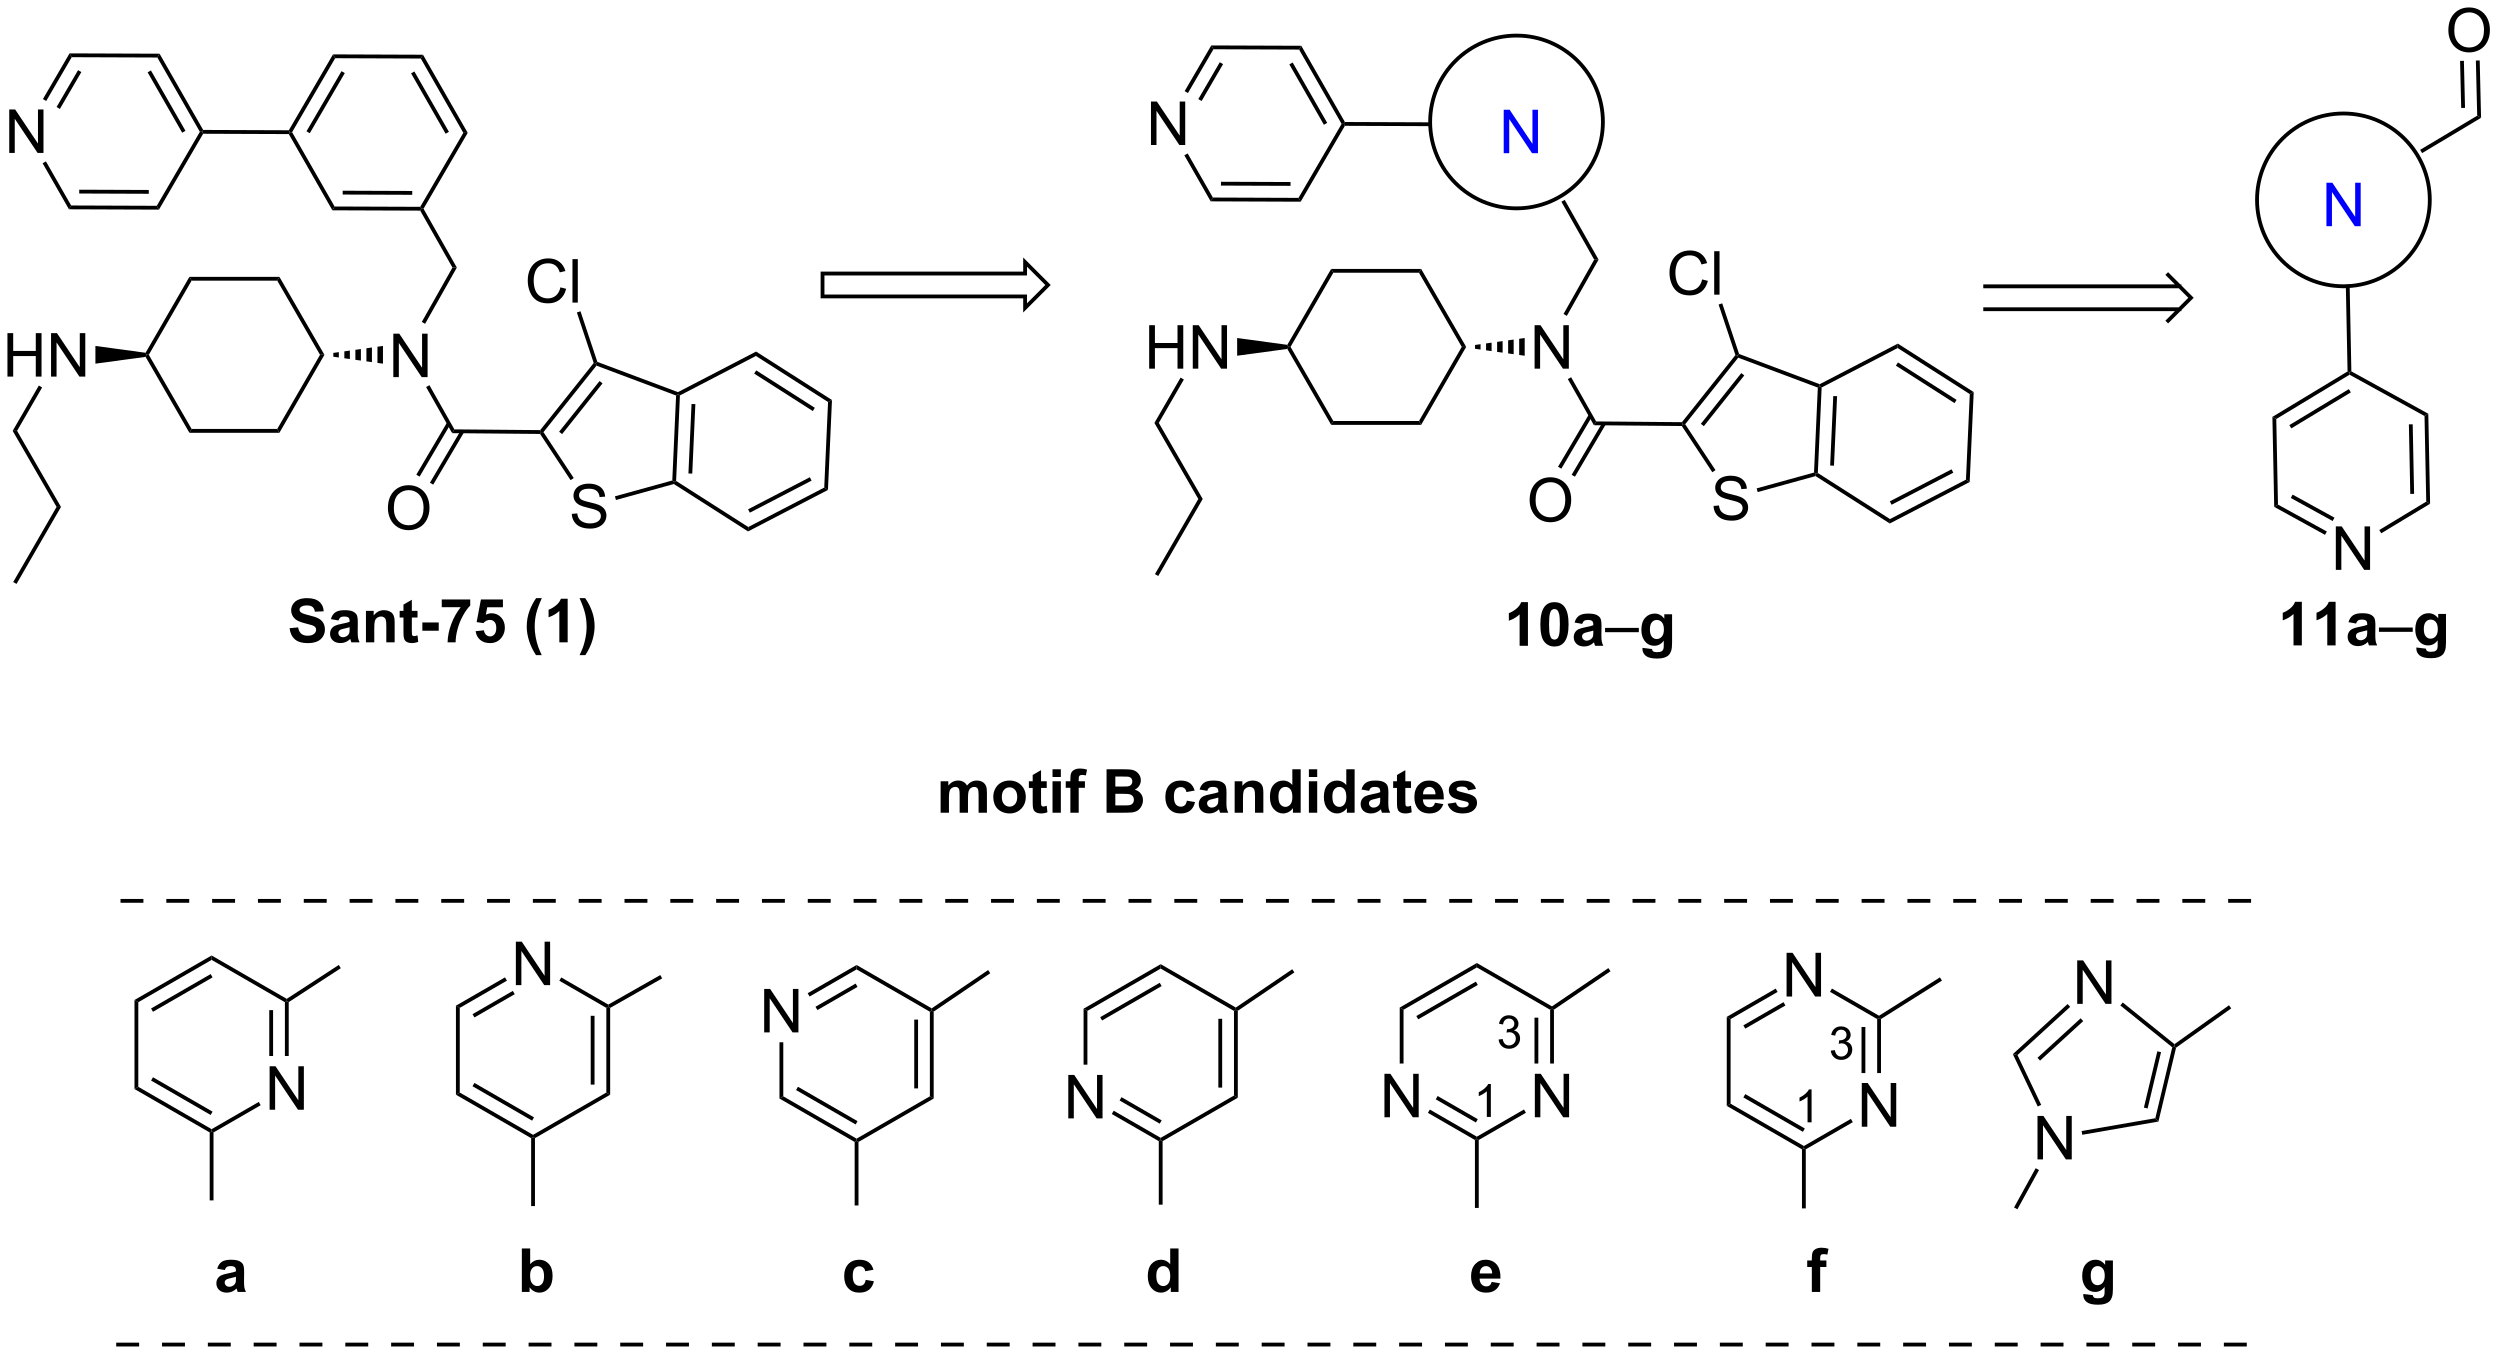 <?xml version="1.0" encoding="UTF-8"?>
<!DOCTYPE svg PUBLIC '-//W3C//DTD SVG 1.0//EN'
          'http://www.w3.org/TR/2001/REC-SVG-20010904/DTD/svg10.dtd'>
<svg stroke-dasharray="none" shape-rendering="auto" xmlns="http://www.w3.org/2000/svg" font-family="'Dialog'" text-rendering="auto" width="898" fill-opacity="1" color-interpolation="auto" color-rendering="auto" preserveAspectRatio="xMidYMid meet" font-size="12px" viewBox="0 0 898 487" fill="black" xmlns:xlink="http://www.w3.org/1999/xlink" stroke="black" image-rendering="auto" stroke-miterlimit="10" stroke-linecap="square" stroke-linejoin="miter" font-style="normal" stroke-width="1" height="487" stroke-dashoffset="0" font-weight="normal" stroke-opacity="1"
><!--Generated by the Batik Graphics2D SVG Generator--><defs id="genericDefs"
  /><g
  ><defs id="defs1"
    ><clipPath clipPathUnits="userSpaceOnUse" id="clipPath1"
      ><path d="M2.518 1.589 L338.9 1.589 L338.9 183.951 L2.518 183.951 L2.518 1.589 Z"
      /></clipPath
      ><clipPath clipPathUnits="userSpaceOnUse" id="clipPath2"
      ><path d="M98.835 131.858 L98.835 309.15 L425.863 309.15 L425.863 131.858 Z"
      /></clipPath
    ></defs
    ><g transform="scale(2.667,2.667) translate(-2.518,-1.589) matrix(1.029,0,0,1.029,-99.144,-134.041)"
    ><path d="M150.278 181.168 L150.278 175.477 L151.052 175.477 L154.041 179.944 L154.041 175.477 L154.763 175.477 L154.763 181.168 L153.989 181.168 L151 176.696 L151 181.168 L150.278 181.168 Z" stroke="none" clip-path="url(#clipPath2)"
    /></g
    ><g transform="matrix(2.743,0,0,2.743,-271.097,-361.678)"
    ><path d="M154.63 182.541 L155.066 182.295 L158.337 188.08 L158.044 188.577 Z" stroke="none" clip-path="url(#clipPath2)"
    /></g
    ><g transform="matrix(2.743,0,0,2.743,-271.097,-361.678)"
    ><path d="M158.044 188.577 L158.337 188.08 L169.57 188.18 L169.69 188.431 L169.554 188.68 Z" stroke="none" clip-path="url(#clipPath2)"
    /></g
    ><g transform="matrix(2.743,0,0,2.743,-271.097,-361.678)"
    ><path d="M149.631 198.414 Q149.631 196.996 150.392 196.196 Q151.153 195.394 152.356 195.394 Q153.143 195.394 153.774 195.772 Q154.409 196.147 154.74 196.82 Q155.074 197.493 155.074 198.347 Q155.074 199.214 154.724 199.897 Q154.375 200.58 153.733 200.932 Q153.094 201.284 152.351 201.284 Q151.549 201.284 150.915 200.896 Q150.283 200.505 149.957 199.835 Q149.631 199.162 149.631 198.414 ZM150.408 198.424 Q150.408 199.454 150.959 200.047 Q151.513 200.637 152.349 200.637 Q153.197 200.637 153.746 200.039 Q154.297 199.441 154.297 198.344 Q154.297 197.648 154.062 197.131 Q153.826 196.613 153.373 196.328 Q152.923 196.041 152.359 196.041 Q151.559 196.041 150.982 196.592 Q150.408 197.141 150.408 198.424 Z" stroke="none" clip-path="url(#clipPath2)"
    /></g
    ><g transform="matrix(2.743,0,0,2.743,-271.097,-361.678)"
    ><path d="M157.387 187.161 L153.348 194.014 L153.779 194.268 L157.817 187.415 ZM159.17 188.212 L155.131 195.065 L155.562 195.319 L159.601 188.466 Z" stroke="none" clip-path="url(#clipPath2)"
    /></g
    ><g transform="matrix(2.743,0,0,2.743,-271.097,-361.678)"
    ><path d="M173.713 199.149 L174.425 199.086 Q174.474 199.513 174.657 199.788 Q174.844 200.062 175.232 200.23 Q175.62 200.399 176.104 200.399 Q176.536 200.399 176.865 200.272 Q177.196 200.142 177.357 199.92 Q177.517 199.697 177.517 199.433 Q177.517 199.164 177.362 198.965 Q177.207 198.766 176.85 198.628 Q176.622 198.54 175.838 198.351 Q175.054 198.163 174.738 197.997 Q174.331 197.782 174.13 197.466 Q173.93 197.151 173.93 196.757 Q173.93 196.328 174.174 195.952 Q174.419 195.577 174.888 195.383 Q175.359 195.189 175.933 195.189 Q176.567 195.189 177.049 195.393 Q177.533 195.598 177.791 195.994 Q178.053 196.39 178.073 196.889 L177.351 196.944 Q177.292 196.405 176.956 196.131 Q176.622 195.854 175.964 195.854 Q175.281 195.854 174.968 196.105 Q174.657 196.354 174.657 196.708 Q174.657 197.013 174.877 197.213 Q175.095 197.41 176.014 197.619 Q176.932 197.826 177.274 197.981 Q177.771 198.209 178.006 198.561 Q178.244 198.913 178.244 199.371 Q178.244 199.824 177.983 200.228 Q177.724 200.629 177.235 200.854 Q176.749 201.077 176.14 201.077 Q175.367 201.077 174.844 200.851 Q174.324 200.624 174.026 200.173 Q173.728 199.72 173.713 199.149 Z" stroke="none" clip-path="url(#clipPath2)"
    /></g
    ><g transform="matrix(2.743,0,0,2.743,-271.097,-361.678)"
    ><path d="M169.554 188.68 L169.69 188.431 L169.999 188.445 L173.967 194.456 L173.55 194.731 Z" stroke="none" clip-path="url(#clipPath2)"
    /></g
    ><g transform="matrix(2.743,0,0,2.743,-271.097,-361.678)"
    ><path d="M179.491 197.331 L179.358 196.849 L186.87 194.775 L187.112 194.967 L187.071 195.238 Z" stroke="none" clip-path="url(#clipPath2)"
    /></g
    ><g transform="matrix(2.743,0,0,2.743,-271.097,-361.678)"
    ><path d="M187.368 194.834 L187.112 194.967 L186.87 194.775 L187.368 183.649 L187.626 183.479 L187.869 183.634 ZM189.483 193.877 L189.89 184.776 L189.391 184.754 L188.983 193.855 Z" stroke="none" clip-path="url(#clipPath2)"
    /></g
    ><g transform="matrix(2.743,0,0,2.743,-271.097,-361.678)"
    ><path d="M187.609 183.206 L187.626 183.479 L187.368 183.649 L176.941 179.737 L176.859 179.439 L177.058 179.247 Z" stroke="none" clip-path="url(#clipPath2)"
    /></g
    ><g transform="matrix(2.743,0,0,2.743,-271.097,-361.678)"
    ><path d="M176.579 179.39 L176.859 179.439 L176.941 179.737 L169.999 188.445 L169.69 188.431 L169.57 188.18 ZM177.344 181.75 L172.05 188.39 L172.441 188.702 L177.735 182.062 Z" stroke="none" clip-path="url(#clipPath2)"
    /></g
    ><g transform="matrix(2.743,0,0,2.743,-271.097,-361.678)"
    ><path d="M187.071 195.238 L187.112 194.967 L187.368 194.834 L196.817 200.869 L196.791 201.445 Z" stroke="none" clip-path="url(#clipPath2)"
    /></g
    ><g transform="matrix(2.743,0,0,2.743,-271.097,-361.678)"
    ><path d="M196.791 201.445 L196.817 200.869 L206.767 195.703 L207.254 196.013 ZM197.026 198.991 L205.111 194.793 L204.881 194.35 L196.796 198.547 Z" stroke="none" clip-path="url(#clipPath2)"
    /></g
    ><g transform="matrix(2.743,0,0,2.743,-271.097,-361.678)"
    ><path d="M207.254 196.013 L206.767 195.703 L207.268 184.502 L207.781 184.237 Z" stroke="none" clip-path="url(#clipPath2)"
    /></g
    ><g transform="matrix(2.743,0,0,2.743,-271.097,-361.678)"
    ><path d="M207.781 184.237 L207.268 184.502 L197.82 178.468 L197.845 177.892 ZM205.538 185.26 L197.86 180.357 L197.591 180.778 L205.269 185.682 Z" stroke="none" clip-path="url(#clipPath2)"
    /></g
    ><g transform="matrix(2.743,0,0,2.743,-271.097,-361.678)"
    ><path d="M197.845 177.892 L197.82 178.468 L187.869 183.634 L187.626 183.479 L187.609 183.206 Z" stroke="none" clip-path="url(#clipPath2)"
    /></g
    ><g transform="matrix(2.743,0,0,2.743,-271.097,-361.678)"
    ><path d="M172.22 169.484 L172.973 169.673 Q172.738 170.602 172.122 171.091 Q171.506 171.578 170.618 171.578 Q169.697 171.578 169.12 171.203 Q168.545 170.827 168.243 170.118 Q167.942 169.407 167.942 168.591 Q167.942 167.701 168.281 167.041 Q168.623 166.379 169.249 166.035 Q169.876 165.69 170.629 165.69 Q171.483 165.69 172.065 166.125 Q172.647 166.56 172.877 167.349 L172.135 167.523 Q171.938 166.902 171.56 166.619 Q171.185 166.335 170.613 166.335 Q169.958 166.335 169.516 166.651 Q169.076 166.964 168.897 167.494 Q168.719 168.025 168.719 168.586 Q168.719 169.314 168.931 169.854 Q169.143 170.395 169.588 170.664 Q170.036 170.931 170.556 170.931 Q171.188 170.931 171.625 170.566 Q172.065 170.201 172.22 169.484 ZM173.798 171.48 L173.798 165.789 L174.496 165.789 L174.496 171.48 L173.798 171.48 Z" stroke="none" clip-path="url(#clipPath2)"
    /></g
    ><g transform="matrix(2.743,0,0,2.743,-271.097,-361.678)"
    ><path d="M177.058 179.247 L176.859 179.439 L176.579 179.39 L174.374 172.775 L174.848 172.617 Z" stroke="none" clip-path="url(#clipPath2)"
    /></g
    ><g transform="matrix(2.743,0,0,2.743,-271.097,-361.678)"
    ><path d="M154.5 174.256 L154.065 174.011 L158.082 166.894 L158.656 166.894 Z" stroke="none" clip-path="url(#clipPath2)"
    /></g
    ><g transform="matrix(2.743,0,0,2.743,-271.097,-361.678)"
    ><path d="M160.082 149.254 L159.505 149.252 L153.937 139.521 L154.227 139.022 ZM157.62 149.119 L153.096 141.213 L152.662 141.461 L157.186 149.368 Z" stroke="none" clip-path="url(#clipPath2)"
    /></g
    ><g transform="matrix(2.743,0,0,2.743,-271.097,-361.678)"
    ><path d="M154.227 139.022 L153.937 139.521 L142.726 139.477 L142.439 138.976 Z" stroke="none" clip-path="url(#clipPath2)"
    /></g
    ><g transform="matrix(2.743,0,0,2.743,-271.097,-361.678)"
    ><path d="M142.439 138.976 L142.726 139.477 L137.082 149.165 L136.794 149.164 L136.65 148.913 ZM143.553 141.175 L138.968 149.047 L139.4 149.299 L143.985 141.427 Z" stroke="none" clip-path="url(#clipPath2)"
    /></g
    ><g transform="matrix(2.743,0,0,2.743,-271.097,-361.678)"
    ><path d="M136.648 149.413 L136.794 149.164 L137.082 149.165 L142.65 158.896 L142.36 159.395 Z" stroke="none" clip-path="url(#clipPath2)"
    /></g
    ><g transform="matrix(2.743,0,0,2.743,-271.097,-361.678)"
    ><path d="M142.36 159.395 L142.65 158.896 L153.862 158.939 L154.005 159.19 L153.859 159.439 ZM143.707 157.33 L152.817 157.365 L152.819 156.865 L143.709 156.83 Z" stroke="none" clip-path="url(#clipPath2)"
    /></g
    ><g transform="matrix(2.743,0,0,2.743,-271.097,-361.678)"
    ><path d="M154.293 159.191 L154.005 159.19 L153.862 158.939 L159.505 149.252 L160.082 149.254 Z" stroke="none" clip-path="url(#clipPath2)"
    /></g
    ><g transform="matrix(2.743,0,0,2.743,-271.097,-361.678)"
    ><path d="M136.65 148.913 L136.794 149.164 L136.648 149.413 L125.437 149.37 L125.294 149.119 L125.439 148.87 Z" stroke="none" clip-path="url(#clipPath2)"
    /></g
    ><g transform="matrix(2.743,0,0,2.743,-271.097,-361.678)"
    ><path d="M100.043 151.88 L100.043 146.189 L100.816 146.189 L103.805 150.656 L103.805 146.189 L104.527 146.189 L104.527 151.88 L103.754 151.88 L100.764 147.408 L100.764 151.88 L100.043 151.88 Z" stroke="none" clip-path="url(#clipPath2)"
    /></g
    ><g transform="matrix(2.743,0,0,2.743,-271.097,-361.678)"
    ><path d="M125.439 148.87 L125.294 149.119 L125.005 149.118 L119.437 139.387 L119.728 138.888 ZM123.121 148.986 L118.596 141.079 L118.162 141.327 L122.687 149.234 Z" stroke="none" clip-path="url(#clipPath2)"
    /></g
    ><g transform="matrix(2.743,0,0,2.743,-271.097,-361.678)"
    ><path d="M119.728 138.888 L119.437 139.387 L108.226 139.344 L107.939 138.843 Z" stroke="none" clip-path="url(#clipPath2)"
    /></g
    ><g transform="matrix(2.743,0,0,2.743,-271.097,-361.678)"
    ><path d="M107.939 138.843 L108.226 139.344 L104.885 145.079 L104.453 144.827 ZM109.053 141.042 L106.242 145.869 L106.674 146.121 L109.486 141.294 Z" stroke="none" clip-path="url(#clipPath2)"
    /></g
    ><g transform="matrix(2.743,0,0,2.743,-271.097,-361.678)"
    ><path d="M104.413 153.236 L104.847 152.988 L108.151 158.762 L107.86 159.261 Z" stroke="none" clip-path="url(#clipPath2)"
    /></g
    ><g transform="matrix(2.743,0,0,2.743,-271.097,-361.678)"
    ><path d="M107.86 159.261 L108.151 158.762 L119.362 158.806 L119.649 159.307 ZM109.207 157.196 L118.317 157.232 L118.319 156.732 L109.209 156.696 Z" stroke="none" clip-path="url(#clipPath2)"
    /></g
    ><g transform="matrix(2.743,0,0,2.743,-271.097,-361.678)"
    ><path d="M119.649 159.307 L119.362 158.806 L125.005 149.118 L125.294 149.119 L125.437 149.37 Z" stroke="none" clip-path="url(#clipPath2)"
    /></g
    ><g transform="matrix(2.743,0,0,2.743,-271.097,-361.678)"
    ><path d="M158.656 166.894 L158.082 166.894 L153.859 159.439 L154.005 159.19 L154.293 159.191 Z" stroke="none" clip-path="url(#clipPath2)"
    /></g
    ><g transform="matrix(2.743,0,0,2.743,-271.097,-361.678)"
    ><path d="M141.319 178.318 L140.741 178.318 L135.136 168.609 L135.424 168.109 Z" stroke="none" clip-path="url(#clipPath2)"
    /></g
    ><g transform="matrix(2.743,0,0,2.743,-271.097,-361.678)"
    ><path d="M135.424 168.109 L135.136 168.609 L123.924 168.609 L123.635 168.109 Z" stroke="none" clip-path="url(#clipPath2)"
    /></g
    ><g transform="matrix(2.743,0,0,2.743,-271.097,-361.678)"
    ><path d="M123.635 168.109 L123.924 168.609 L118.319 178.318 L118.03 178.318 L117.896 178.05 Z" stroke="none" clip-path="url(#clipPath2)"
    /></g
    ><g transform="matrix(2.743,0,0,2.743,-271.097,-361.678)"
    ><path d="M117.896 178.586 L118.03 178.318 L118.319 178.318 L123.924 188.027 L123.635 188.527 Z" stroke="none" clip-path="url(#clipPath2)"
    /></g
    ><g transform="matrix(2.743,0,0,2.743,-271.097,-361.678)"
    ><path d="M123.635 188.527 L123.924 188.027 L135.136 188.027 L135.424 188.527 Z" stroke="none" clip-path="url(#clipPath2)"
    /></g
    ><g transform="matrix(2.743,0,0,2.743,-271.097,-361.678)"
    ><path d="M135.424 188.527 L135.136 188.027 L140.741 178.318 L141.319 178.318 Z" stroke="none" clip-path="url(#clipPath2)"
    /></g
    ><g transform="matrix(2.743,0,0,2.743,-271.097,-361.678)"
    ><path d="M99.807 181.168 L99.807 175.477 L100.56 175.477 L100.56 177.814 L103.518 177.814 L103.518 175.477 L104.271 175.477 L104.271 181.168 L103.518 181.168 L103.518 178.484 L100.56 178.484 L100.56 181.168 L99.807 181.168 ZM105.517 181.168 L105.517 175.477 L106.291 175.477 L109.28 179.944 L109.28 175.477 L110.002 175.477 L110.002 181.168 L109.228 181.168 L106.239 176.696 L106.239 181.168 L105.517 181.168 Z" stroke="none" clip-path="url(#clipPath2)"
    /></g
    ><g transform="matrix(2.743,0,0,2.743,-271.097,-361.678)"
    ><path d="M117.896 178.05 L118.03 178.318 L117.896 178.586 L111.327 179.478 L111.327 177.158 Z" stroke="none" clip-path="url(#clipPath2)"
    /></g
    ><g transform="matrix(2.743,0,0,2.743,-271.097,-361.678)"
    ><path d="M142.48 178.068 L143.202 177.967 L143.202 178.669 L142.48 178.568 ZM143.925 177.866 L144.647 177.765 L144.647 178.871 L143.925 178.77 ZM145.37 177.663 L146.092 177.562 L146.092 179.073 L145.37 178.972 ZM146.815 177.461 L147.537 177.36 L147.537 179.276 L146.815 179.174 ZM148.26 177.259 L148.982 177.158 L148.982 179.478 L148.26 179.377 Z" stroke="none" clip-path="url(#clipPath2)"
    /></g
    ><g transform="matrix(2.743,0,0,2.743,-271.097,-361.678)"
    ><path d="M103.917 182.343 L104.35 182.593 L101.068 188.277 L100.491 188.277 Z" stroke="none" clip-path="url(#clipPath2)"
    /></g
    ><g transform="matrix(2.743,0,0,2.743,-271.097,-361.678)"
    ><path d="M100.491 188.277 L101.068 188.277 L106.818 198.237 L106.241 198.237 Z" stroke="none" clip-path="url(#clipPath2)"
    /></g
    ><g transform="matrix(2.743,0,0,2.743,-271.097,-361.678)"
    ><path d="M106.241 198.237 L106.818 198.237 L100.996 208.321 L100.563 208.071 Z" stroke="none" clip-path="url(#clipPath2)"
    /></g
    ><g stroke-linecap="butt" stroke-width="0.5" transform="matrix(2.743,0,0,2.743,-271.097,-361.678)"
    ><path fill="none" d="M206.544 167.676 L206.544 170.676 L233.071 170.676 L233.071 172.176 L236.071 169.176 L233.071 166.176 L233.071 167.676 Z" clip-path="url(#clipPath2)"
    /></g
    ><g transform="matrix(2.743,0,0,2.743,-271.097,-361.678)"
    ><path d="M299.79 180.129 L299.79 174.438 L300.563 174.438 L303.552 178.905 L303.552 174.438 L304.274 174.438 L304.274 180.129 L303.501 180.129 L300.512 175.657 L300.512 180.129 L299.79 180.129 Z" stroke="none" clip-path="url(#clipPath2)"
    /></g
    ><g transform="matrix(2.743,0,0,2.743,-271.097,-361.678)"
    ><path d="M304.142 181.502 L304.577 181.256 L307.848 187.041 L307.555 187.538 Z" stroke="none" clip-path="url(#clipPath2)"
    /></g
    ><g transform="matrix(2.743,0,0,2.743,-271.097,-361.678)"
    ><path d="M307.555 187.538 L307.848 187.041 L319.082 187.141 L319.201 187.392 L319.066 187.641 Z" stroke="none" clip-path="url(#clipPath2)"
    /></g
    ><g transform="matrix(2.743,0,0,2.743,-271.097,-361.678)"
    ><path d="M299.142 197.375 Q299.142 195.957 299.903 195.157 Q300.664 194.355 301.868 194.355 Q302.654 194.355 303.286 194.733 Q303.92 195.108 304.251 195.781 Q304.585 196.454 304.585 197.308 Q304.585 198.175 304.236 198.858 Q303.886 199.541 303.244 199.893 Q302.605 200.245 301.862 200.245 Q301.06 200.245 300.426 199.857 Q299.795 199.466 299.469 198.796 Q299.142 198.123 299.142 197.375 ZM299.919 197.385 Q299.919 198.415 300.47 199.008 Q301.024 199.598 301.86 199.598 Q302.709 199.598 303.257 199 Q303.808 198.402 303.808 197.305 Q303.808 196.609 303.573 196.091 Q303.337 195.574 302.885 195.289 Q302.434 195.002 301.87 195.002 Q301.07 195.002 300.493 195.553 Q299.919 196.102 299.919 197.385 Z" stroke="none" clip-path="url(#clipPath2)"
    /></g
    ><g transform="matrix(2.743,0,0,2.743,-271.097,-361.678)"
    ><path d="M306.898 186.122 L302.859 192.975 L303.29 193.229 L307.329 186.376 ZM308.681 187.173 L304.642 194.026 L305.073 194.28 L309.112 187.427 Z" stroke="none" clip-path="url(#clipPath2)"
    /></g
    ><g transform="matrix(2.743,0,0,2.743,-271.097,-361.678)"
    ><path d="M323.224 198.109 L323.936 198.047 Q323.985 198.474 324.169 198.749 Q324.355 199.023 324.743 199.191 Q325.131 199.359 325.615 199.359 Q326.048 199.359 326.376 199.233 Q326.707 199.103 326.868 198.881 Q327.028 198.658 327.028 198.394 Q327.028 198.125 326.873 197.926 Q326.718 197.726 326.361 197.589 Q326.133 197.501 325.349 197.312 Q324.565 197.124 324.249 196.958 Q323.843 196.743 323.641 196.427 Q323.442 196.112 323.442 195.718 Q323.442 195.289 323.685 194.913 Q323.931 194.538 324.399 194.344 Q324.87 194.15 325.445 194.15 Q326.079 194.15 326.56 194.354 Q327.044 194.559 327.303 194.955 Q327.564 195.351 327.585 195.85 L326.863 195.905 Q326.803 195.366 326.467 195.092 Q326.133 194.815 325.476 194.815 Q324.792 194.815 324.479 195.066 Q324.169 195.315 324.169 195.669 Q324.169 195.975 324.389 196.174 Q324.606 196.37 325.525 196.58 Q326.443 196.787 326.785 196.942 Q327.282 197.17 327.517 197.522 Q327.755 197.874 327.755 198.332 Q327.755 198.785 327.494 199.189 Q327.235 199.59 326.746 199.815 Q326.26 200.037 325.652 200.037 Q324.878 200.037 324.355 199.812 Q323.835 199.585 323.537 199.134 Q323.24 198.681 323.224 198.109 Z" stroke="none" clip-path="url(#clipPath2)"
    /></g
    ><g transform="matrix(2.743,0,0,2.743,-271.097,-361.678)"
    ><path d="M319.066 187.641 L319.201 187.392 L319.51 187.406 L323.478 193.417 L323.061 193.692 Z" stroke="none" clip-path="url(#clipPath2)"
    /></g
    ><g transform="matrix(2.743,0,0,2.743,-271.097,-361.678)"
    ><path d="M329.002 196.292 L328.869 195.81 L336.381 193.736 L336.623 193.928 L336.582 194.199 Z" stroke="none" clip-path="url(#clipPath2)"
    /></g
    ><g transform="matrix(2.743,0,0,2.743,-271.097,-361.678)"
    ><path d="M336.879 193.795 L336.623 193.928 L336.381 193.736 L336.879 182.61 L337.137 182.44 L337.38 182.595 ZM338.994 192.838 L339.401 183.737 L338.902 183.715 L338.494 192.816 Z" stroke="none" clip-path="url(#clipPath2)"
    /></g
    ><g transform="matrix(2.743,0,0,2.743,-271.097,-361.678)"
    ><path d="M337.121 182.167 L337.137 182.44 L336.879 182.61 L326.452 178.698 L326.37 178.4 L326.569 178.208 Z" stroke="none" clip-path="url(#clipPath2)"
    /></g
    ><g transform="matrix(2.743,0,0,2.743,-271.097,-361.678)"
    ><path d="M326.09 178.351 L326.37 178.4 L326.452 178.698 L319.51 187.406 L319.201 187.392 L319.082 187.141 ZM326.856 180.711 L321.562 187.351 L321.953 187.663 L327.246 181.023 Z" stroke="none" clip-path="url(#clipPath2)"
    /></g
    ><g transform="matrix(2.743,0,0,2.743,-271.097,-361.678)"
    ><path d="M336.582 194.199 L336.623 193.928 L336.879 193.795 L346.328 199.829 L346.302 200.406 Z" stroke="none" clip-path="url(#clipPath2)"
    /></g
    ><g transform="matrix(2.743,0,0,2.743,-271.097,-361.678)"
    ><path d="M346.302 200.406 L346.328 199.829 L356.278 194.664 L356.765 194.974 ZM346.537 197.952 L354.622 193.754 L354.392 193.311 L346.307 197.508 Z" stroke="none" clip-path="url(#clipPath2)"
    /></g
    ><g transform="matrix(2.743,0,0,2.743,-271.097,-361.678)"
    ><path d="M356.765 194.974 L356.278 194.664 L356.78 183.464 L357.292 183.197 Z" stroke="none" clip-path="url(#clipPath2)"
    /></g
    ><g transform="matrix(2.743,0,0,2.743,-271.097,-361.678)"
    ><path d="M357.292 183.197 L356.78 183.464 L347.331 177.429 L347.357 176.852 ZM355.049 184.221 L347.371 179.318 L347.102 179.739 L354.78 184.643 Z" stroke="none" clip-path="url(#clipPath2)"
    /></g
    ><g transform="matrix(2.743,0,0,2.743,-271.097,-361.678)"
    ><path d="M347.357 176.852 L347.331 177.429 L337.38 182.595 L337.137 182.44 L337.121 182.167 Z" stroke="none" clip-path="url(#clipPath2)"
    /></g
    ><g transform="matrix(2.743,0,0,2.743,-271.097,-361.678)"
    ><path d="M321.731 168.445 L322.485 168.634 Q322.249 169.563 321.633 170.052 Q321.017 170.539 320.13 170.539 Q319.208 170.539 318.631 170.164 Q318.057 169.788 317.754 169.079 Q317.454 168.368 317.454 167.553 Q317.454 166.662 317.793 166.002 Q318.134 165.34 318.761 164.996 Q319.387 164.651 320.14 164.651 Q320.994 164.651 321.576 165.086 Q322.159 165.521 322.389 166.31 L321.646 166.484 Q321.45 165.863 321.072 165.581 Q320.696 165.296 320.125 165.296 Q319.47 165.296 319.027 165.612 Q318.587 165.925 318.409 166.455 Q318.23 166.986 318.23 167.547 Q318.23 168.274 318.442 168.815 Q318.654 169.356 319.1 169.625 Q319.547 169.892 320.067 169.892 Q320.699 169.892 321.136 169.527 Q321.576 169.162 321.731 168.445 ZM323.309 170.441 L323.309 164.75 L324.008 164.75 L324.008 170.441 L323.309 170.441 Z" stroke="none" clip-path="url(#clipPath2)"
    /></g
    ><g transform="matrix(2.743,0,0,2.743,-271.097,-361.678)"
    ><path d="M326.569 178.208 L326.37 178.4 L326.09 178.351 L323.885 171.736 L324.359 171.578 Z" stroke="none" clip-path="url(#clipPath2)"
    /></g
    ><g transform="matrix(2.743,0,0,2.743,-271.097,-361.678)"
    ><path d="M304.012 173.217 L303.576 172.972 L307.593 165.855 L308.167 165.855 Z" stroke="none" clip-path="url(#clipPath2)"
    /></g
    ><g transform="matrix(2.743,0,0,2.743,-271.097,-361.678)"
    ><path d="M286.306 147.875 L286.304 148.375 L274.948 148.331 L274.805 148.08 L274.95 147.831 Z" stroke="none" clip-path="url(#clipPath2)"
    /></g
    ><g transform="matrix(2.743,0,0,2.743,-271.097,-361.678)"
    ><path d="M249.554 150.841 L249.554 145.15 L250.327 145.15 L253.317 149.617 L253.317 145.15 L254.039 145.15 L254.039 150.841 L253.265 150.841 L250.276 146.369 L250.276 150.841 L249.554 150.841 Z" stroke="none" clip-path="url(#clipPath2)"
    /></g
    ><g transform="matrix(2.743,0,0,2.743,-271.097,-361.678)"
    ><path d="M274.95 147.831 L274.805 148.08 L274.516 148.079 L268.948 138.348 L269.239 137.849 ZM272.632 147.947 L268.108 140.04 L267.673 140.288 L272.198 148.195 Z" stroke="none" clip-path="url(#clipPath2)"
    /></g
    ><g transform="matrix(2.743,0,0,2.743,-271.097,-361.678)"
    ><path d="M269.239 137.849 L268.948 138.348 L257.737 138.305 L257.45 137.804 Z" stroke="none" clip-path="url(#clipPath2)"
    /></g
    ><g transform="matrix(2.743,0,0,2.743,-271.097,-361.678)"
    ><path d="M257.45 137.804 L257.737 138.305 L254.396 144.04 L253.964 143.788 ZM258.565 140.003 L255.753 144.83 L256.185 145.082 L258.997 140.255 Z" stroke="none" clip-path="url(#clipPath2)"
    /></g
    ><g transform="matrix(2.743,0,0,2.743,-271.097,-361.678)"
    ><path d="M253.924 152.197 L254.358 151.949 L257.662 157.723 L257.371 158.222 Z" stroke="none" clip-path="url(#clipPath2)"
    /></g
    ><g transform="matrix(2.743,0,0,2.743,-271.097,-361.678)"
    ><path d="M257.371 158.222 L257.662 157.723 L268.873 157.767 L269.16 158.268 ZM258.719 156.157 L267.828 156.192 L267.83 155.692 L258.721 155.657 Z" stroke="none" clip-path="url(#clipPath2)"
    /></g
    ><g transform="matrix(2.743,0,0,2.743,-271.097,-361.678)"
    ><path d="M269.16 158.268 L268.873 157.767 L274.516 148.079 L274.805 148.08 L274.948 148.331 Z" stroke="none" clip-path="url(#clipPath2)"
    /></g
    ><g transform="matrix(2.743,0,0,2.743,-271.097,-361.678)"
    ><path d="M308.167 165.855 L307.593 165.855 L303.299 158.274 L303.734 158.028 Z" stroke="none" clip-path="url(#clipPath2)"
    /></g
    ><g transform="matrix(2.743,0,0,2.743,-271.097,-361.678)"
    ><path d="M290.83 177.279 L290.252 177.279 L284.647 167.57 L284.935 167.07 Z" stroke="none" clip-path="url(#clipPath2)"
    /></g
    ><g transform="matrix(2.743,0,0,2.743,-271.097,-361.678)"
    ><path d="M284.935 167.07 L284.647 167.57 L273.435 167.57 L273.147 167.07 Z" stroke="none" clip-path="url(#clipPath2)"
    /></g
    ><g transform="matrix(2.743,0,0,2.743,-271.097,-361.678)"
    ><path d="M273.147 167.07 L273.435 167.57 L267.83 177.279 L267.541 177.279 L267.407 177.011 Z" stroke="none" clip-path="url(#clipPath2)"
    /></g
    ><g transform="matrix(2.743,0,0,2.743,-271.097,-361.678)"
    ><path d="M267.407 177.547 L267.541 177.279 L267.83 177.279 L273.435 186.988 L273.147 187.488 Z" stroke="none" clip-path="url(#clipPath2)"
    /></g
    ><g transform="matrix(2.743,0,0,2.743,-271.097,-361.678)"
    ><path d="M273.147 187.488 L273.435 186.988 L284.647 186.988 L284.935 187.488 Z" stroke="none" clip-path="url(#clipPath2)"
    /></g
    ><g transform="matrix(2.743,0,0,2.743,-271.097,-361.678)"
    ><path d="M284.935 187.488 L284.647 186.988 L290.252 177.279 L290.83 177.279 Z" stroke="none" clip-path="url(#clipPath2)"
    /></g
    ><g transform="matrix(2.743,0,0,2.743,-271.097,-361.678)"
    ><path d="M249.318 180.129 L249.318 174.438 L250.071 174.438 L250.071 176.775 L253.029 176.775 L253.029 174.438 L253.782 174.438 L253.782 180.129 L253.029 180.129 L253.029 177.445 L250.071 177.445 L250.071 180.129 L249.318 180.129 ZM255.028 180.129 L255.028 174.438 L255.802 174.438 L258.791 178.905 L258.791 174.438 L259.513 174.438 L259.513 180.129 L258.739 180.129 L255.75 175.657 L255.75 180.129 L255.028 180.129 Z" stroke="none" clip-path="url(#clipPath2)"
    /></g
    ><g transform="matrix(2.743,0,0,2.743,-271.097,-361.678)"
    ><path d="M267.407 177.011 L267.541 177.279 L267.407 177.547 L260.839 178.439 L260.839 176.119 Z" stroke="none" clip-path="url(#clipPath2)"
    /></g
    ><g transform="matrix(2.743,0,0,2.743,-271.097,-361.678)"
    ><path d="M291.991 177.029 L292.714 176.928 L292.714 177.63 L291.991 177.529 ZM293.436 176.827 L294.159 176.726 L294.159 177.832 L293.436 177.731 ZM294.881 176.624 L295.603 176.523 L295.603 178.034 L294.881 177.933 ZM296.326 176.422 L297.048 176.321 L297.048 178.237 L296.326 178.136 ZM297.771 176.22 L298.493 176.119 L298.493 178.439 L297.771 178.338 Z" stroke="none" clip-path="url(#clipPath2)"
    /></g
    ><g transform="matrix(2.743,0,0,2.743,-271.097,-361.678)"
    ><path d="M253.429 181.304 L253.862 181.554 L250.58 187.238 L250.002 187.238 Z" stroke="none" clip-path="url(#clipPath2)"
    /></g
    ><g transform="matrix(2.743,0,0,2.743,-271.097,-361.678)"
    ><path d="M250.002 187.238 L250.58 187.238 L256.33 197.197 L255.752 197.197 Z" stroke="none" clip-path="url(#clipPath2)"
    /></g
    ><g transform="matrix(2.743,0,0,2.743,-271.097,-361.678)"
    ><path d="M255.752 197.197 L256.33 197.197 L250.507 207.282 L250.075 207.032 Z" stroke="none" clip-path="url(#clipPath2)"
    /></g
    ><g stroke-width="0.5" transform="matrix(2.743,0,0,2.743,-271.097,-361.678)"
    ><path fill="none" d="M297.424 159.138 C291.177 159.138 286.112 154.074 286.112 147.826 C286.112 141.579 291.177 136.515 297.424 136.515 C303.671 136.515 308.736 141.579 308.736 147.826 C308.736 154.074 303.671 159.138 297.424 159.138" clip-path="url(#clipPath2)"
    /></g
    ><g fill="blue" transform="matrix(2.743,0,0,2.743,-271.097,-361.678)" stroke="blue"
    ><path d="M295.746 151.916 L295.746 146.225 L296.52 146.225 L299.509 150.692 L299.509 146.225 L300.231 146.225 L300.231 151.916 L299.457 151.916 L296.468 147.444 L296.468 151.916 L295.746 151.916 Z" stroke="none" clip-path="url(#clipPath2)"
    /></g
    ><g transform="matrix(2.743,0,0,2.743,-271.097,-361.678)"
    ><path d="M222.007 234.162 L223.014 234.162 L223.014 234.724 Q223.552 234.069 224.297 234.069 Q224.693 234.069 224.983 234.232 Q225.276 234.395 225.462 234.724 Q225.734 234.395 226.047 234.232 Q226.363 234.069 226.72 234.069 Q227.175 234.069 227.488 234.253 Q227.804 234.437 227.959 234.794 Q228.071 235.058 228.071 235.648 L228.071 238.285 L226.981 238.285 L226.981 235.927 Q226.981 235.314 226.867 235.135 Q226.717 234.902 226.401 234.902 Q226.174 234.902 225.972 235.042 Q225.77 235.182 225.679 235.454 Q225.591 235.723 225.591 236.305 L225.591 238.285 L224.499 238.285 L224.499 236.026 Q224.499 235.423 224.44 235.249 Q224.383 235.073 224.261 234.988 Q224.139 234.902 223.93 234.902 Q223.676 234.902 223.475 235.04 Q223.273 235.174 223.185 235.43 Q223.099 235.687 223.099 236.282 L223.099 238.285 L222.007 238.285 L222.007 234.162 ZM228.905 236.165 Q228.905 235.622 229.172 235.115 Q229.441 234.605 229.933 234.338 Q230.424 234.069 231.03 234.069 Q231.964 234.069 232.562 234.677 Q233.16 235.283 233.16 236.212 Q233.16 237.146 232.557 237.762 Q231.954 238.378 231.038 238.378 Q230.471 238.378 229.956 238.122 Q229.441 237.866 229.172 237.371 Q228.905 236.874 228.905 236.165 ZM230.023 236.222 Q230.023 236.836 230.313 237.162 Q230.605 237.488 231.032 237.488 Q231.459 237.488 231.749 237.162 Q232.039 236.836 232.039 236.214 Q232.039 235.609 231.749 235.283 Q231.459 234.957 231.032 234.957 Q230.605 234.957 230.313 235.283 Q230.023 235.609 230.023 236.222 ZM235.904 234.162 L235.904 235.032 L235.159 235.032 L235.159 236.693 Q235.159 237.198 235.179 237.281 Q235.203 237.363 235.278 237.418 Q235.353 237.472 235.462 237.472 Q235.614 237.472 235.901 237.369 L235.995 238.215 Q235.614 238.378 235.133 238.378 Q234.838 238.378 234.6 238.28 Q234.364 238.179 234.253 238.023 Q234.142 237.866 234.1 237.596 Q234.064 237.407 234.064 236.828 L234.064 235.032 L233.565 235.032 L233.565 234.162 L234.064 234.162 L234.064 233.342 L235.159 232.705 L235.159 234.162 L235.904 234.162 ZM236.662 233.603 L236.662 232.594 L237.752 232.594 L237.752 233.603 L236.662 233.603 ZM236.662 238.285 L236.662 234.162 L237.752 234.162 L237.752 238.285 L236.662 238.285 ZM238.392 234.162 L238.998 234.162 L238.998 233.852 Q238.998 233.332 239.109 233.075 Q239.22 232.819 239.516 232.659 Q239.813 232.496 240.269 232.496 Q240.734 232.496 241.179 232.635 L241.032 233.396 Q240.773 233.334 240.532 233.334 Q240.294 233.334 240.191 233.445 Q240.09 233.557 240.09 233.87 L240.09 234.162 L240.905 234.162 L240.905 235.019 L240.09 235.019 L240.09 238.285 L238.998 238.285 L238.998 235.019 L238.392 235.019 L238.392 234.162 ZM243.738 232.594 L246.012 232.594 Q246.688 232.594 247.019 232.651 Q247.353 232.705 247.614 232.884 Q247.876 233.062 248.049 233.36 Q248.225 233.658 248.225 234.025 Q248.225 234.426 248.01 234.76 Q247.796 235.094 247.425 235.26 Q247.946 235.412 248.225 235.777 Q248.505 236.142 248.505 236.634 Q248.505 237.022 248.323 237.389 Q248.145 237.757 247.832 237.977 Q247.519 238.194 247.06 238.246 Q246.773 238.277 245.676 238.285 L243.738 238.285 L243.738 232.594 ZM244.887 233.541 L244.887 234.856 L245.64 234.856 Q246.313 234.856 246.476 234.838 Q246.771 234.802 246.939 234.633 Q247.107 234.465 247.107 234.188 Q247.107 233.924 246.962 233.761 Q246.817 233.596 246.53 233.559 Q246.359 233.541 245.547 233.541 L244.887 233.541 ZM244.887 235.803 L244.887 237.325 L245.95 237.325 Q246.571 237.325 246.74 237.291 Q246.996 237.244 247.156 237.063 Q247.317 236.882 247.317 236.579 Q247.317 236.323 247.192 236.145 Q247.068 235.966 246.833 235.886 Q246.6 235.803 245.816 235.803 L244.887 235.803 ZM255.272 235.381 L254.195 235.575 Q254.141 235.252 253.949 235.089 Q253.758 234.926 253.45 234.926 Q253.044 234.926 252.8 235.208 Q252.557 235.49 252.557 236.15 Q252.557 236.882 252.803 237.185 Q253.052 237.488 253.465 237.488 Q253.776 237.488 253.973 237.312 Q254.172 237.136 254.255 236.704 L255.326 236.887 Q255.158 237.625 254.684 238.003 Q254.211 238.378 253.416 238.378 Q252.511 238.378 251.972 237.809 Q251.437 237.237 251.437 236.227 Q251.437 235.205 251.975 234.638 Q252.516 234.069 253.435 234.069 Q254.188 234.069 254.633 234.393 Q255.078 234.716 255.272 235.381 ZM256.914 235.42 L255.923 235.241 Q256.091 234.644 256.497 234.356 Q256.906 234.069 257.708 234.069 Q258.438 234.069 258.795 234.243 Q259.152 234.413 259.297 234.68 Q259.445 234.946 259.445 235.655 L259.432 236.929 Q259.432 237.472 259.484 237.731 Q259.538 237.99 259.68 238.285 L258.601 238.285 Q258.56 238.176 258.498 237.961 Q258.469 237.866 258.459 237.834 Q258.179 238.106 257.861 238.243 Q257.543 238.378 257.18 238.378 Q256.544 238.378 256.176 238.034 Q255.811 237.687 255.811 237.159 Q255.811 236.81 255.977 236.535 Q256.145 236.261 256.445 236.116 Q256.746 235.971 257.312 235.863 Q258.078 235.718 258.373 235.593 L258.373 235.485 Q258.373 235.172 258.218 235.037 Q258.063 234.902 257.631 234.902 Q257.341 234.902 257.178 235.019 Q257.015 235.133 256.914 235.42 ZM258.373 236.305 Q258.164 236.375 257.708 236.473 Q257.255 236.569 257.116 236.662 Q256.901 236.812 256.901 237.045 Q256.901 237.275 257.072 237.444 Q257.243 237.609 257.507 237.609 Q257.801 237.609 258.071 237.415 Q258.267 237.268 258.329 237.053 Q258.373 236.913 258.373 236.522 L258.373 236.305 ZM264.27 238.285 L263.178 238.285 L263.178 236.181 Q263.178 235.513 263.108 235.316 Q263.038 235.12 262.88 235.011 Q262.725 234.902 262.502 234.902 Q262.22 234.902 261.995 235.058 Q261.77 235.213 261.685 235.469 Q261.602 235.725 261.602 236.416 L261.602 238.285 L260.512 238.285 L260.512 234.162 L261.524 234.162 L261.524 234.768 Q262.065 234.069 262.883 234.069 Q263.245 234.069 263.543 234.198 Q263.843 234.328 263.996 234.53 Q264.148 234.732 264.208 234.988 Q264.27 235.244 264.27 235.723 L264.27 238.285 ZM269.157 238.285 L268.143 238.285 L268.143 237.679 Q267.892 238.031 267.548 238.205 Q267.203 238.378 266.854 238.378 Q266.145 238.378 265.638 237.806 Q265.13 237.232 265.13 236.207 Q265.13 235.159 265.622 234.615 Q266.116 234.069 266.87 234.069 Q267.56 234.069 268.065 234.644 L268.065 232.594 L269.157 232.594 L269.157 238.285 ZM266.246 236.134 Q266.246 236.794 266.427 237.089 Q266.691 237.516 267.164 237.516 Q267.542 237.516 267.806 237.195 Q268.07 236.874 268.07 236.238 Q268.07 235.529 267.814 235.216 Q267.558 234.902 267.157 234.902 Q266.769 234.902 266.507 235.213 Q266.246 235.521 266.246 236.134 ZM270.233 233.603 L270.233 232.594 L271.322 232.594 L271.322 233.603 L270.233 233.603 ZM270.233 238.285 L270.233 234.162 L271.322 234.162 L271.322 238.285 L270.233 238.285 ZM276.222 238.285 L275.208 238.285 L275.208 237.679 Q274.957 238.031 274.613 238.205 Q274.268 238.378 273.919 238.378 Q273.21 238.378 272.703 237.806 Q272.195 237.232 272.195 236.207 Q272.195 235.159 272.687 234.615 Q273.181 234.069 273.934 234.069 Q274.625 234.069 275.13 234.644 L275.13 232.594 L276.222 232.594 L276.222 238.285 ZM273.311 236.134 Q273.311 236.794 273.492 237.089 Q273.756 237.516 274.229 237.516 Q274.607 237.516 274.871 237.195 Q275.135 236.874 275.135 236.238 Q275.135 235.529 274.879 235.216 Q274.623 234.902 274.222 234.902 Q273.834 234.902 273.572 235.213 Q273.311 235.521 273.311 236.134 ZM278.113 235.42 L277.121 235.241 Q277.29 234.644 277.696 234.356 Q278.105 234.069 278.907 234.069 Q279.637 234.069 279.994 234.243 Q280.351 234.413 280.496 234.68 Q280.644 234.946 280.644 235.655 L280.631 236.929 Q280.631 237.472 280.682 237.731 Q280.737 237.99 280.879 238.285 L279.8 238.285 Q279.759 238.176 279.696 237.961 Q279.668 237.866 279.658 237.834 Q279.378 238.106 279.06 238.243 Q278.741 238.378 278.379 238.378 Q277.743 238.378 277.375 238.034 Q277.01 237.687 277.01 237.159 Q277.01 236.81 277.176 236.535 Q277.344 236.261 277.644 236.116 Q277.944 235.971 278.511 235.863 Q279.277 235.718 279.572 235.593 L279.572 235.485 Q279.572 235.172 279.417 235.037 Q279.262 234.902 278.829 234.902 Q278.54 234.902 278.377 235.019 Q278.214 235.133 278.113 235.42 ZM279.572 236.305 Q279.363 236.375 278.907 236.473 Q278.454 236.569 278.314 236.662 Q278.1 236.812 278.1 237.045 Q278.1 237.275 278.27 237.444 Q278.441 237.609 278.705 237.609 Q279 237.609 279.269 237.415 Q279.466 237.268 279.528 237.053 Q279.572 236.913 279.572 236.522 L279.572 236.305 ZM283.608 234.162 L283.608 235.032 L282.863 235.032 L282.863 236.693 Q282.863 237.198 282.883 237.281 Q282.907 237.363 282.982 237.418 Q283.057 237.472 283.165 237.472 Q283.318 237.472 283.605 237.369 L283.699 238.215 Q283.318 238.378 282.837 238.378 Q282.542 238.378 282.304 238.28 Q282.068 238.179 281.957 238.023 Q281.846 237.866 281.804 237.596 Q281.768 237.407 281.768 236.828 L281.768 235.032 L281.269 235.032 L281.269 234.162 L281.768 234.162 L281.768 233.342 L282.863 232.705 L282.863 234.162 L283.608 234.162 ZM286.752 236.973 L287.839 237.154 Q287.63 237.752 287.177 238.065 Q286.726 238.378 286.046 238.378 Q284.972 238.378 284.454 237.674 Q284.048 237.113 284.048 236.253 Q284.048 235.228 284.584 234.649 Q285.119 234.069 285.937 234.069 Q286.858 234.069 287.389 234.677 Q287.922 235.283 287.899 236.538 L285.166 236.538 Q285.176 237.022 285.427 237.294 Q285.681 237.563 286.059 237.563 Q286.315 237.563 286.488 237.423 Q286.664 237.283 286.752 236.973 ZM286.814 235.87 Q286.804 235.397 286.571 235.151 Q286.338 234.902 286.004 234.902 Q285.647 234.902 285.414 235.164 Q285.181 235.423 285.184 235.87 L286.814 235.87 ZM288.402 237.107 L289.497 236.942 Q289.567 237.26 289.779 237.426 Q289.994 237.589 290.379 237.589 Q290.801 237.589 291.016 237.433 Q291.158 237.325 291.158 237.143 Q291.158 237.019 291.08 236.936 Q291 236.859 290.716 236.794 Q289.396 236.502 289.044 236.261 Q288.555 235.927 288.555 235.335 Q288.555 234.799 288.976 234.434 Q289.401 234.069 290.289 234.069 Q291.135 234.069 291.546 234.346 Q291.958 234.62 292.113 235.159 L291.086 235.35 Q291.018 235.109 290.835 234.983 Q290.651 234.853 290.309 234.853 Q289.877 234.853 289.691 234.972 Q289.567 235.058 289.567 235.195 Q289.567 235.311 289.675 235.392 Q289.823 235.5 290.695 235.7 Q291.567 235.896 291.911 236.183 Q292.253 236.476 292.253 236.996 Q292.253 237.563 291.779 237.972 Q291.306 238.378 290.379 238.378 Q289.536 238.378 289.044 238.036 Q288.555 237.695 288.402 237.107 Z" stroke="none" clip-path="url(#clipPath2)"
    /></g
    ><g transform="matrix(2.743,0,0,2.743,-271.097,-361.678)"
    ><path d="M136.753 214.119 L137.871 214.011 Q137.972 214.575 138.28 214.839 Q138.591 215.103 139.113 215.103 Q139.67 215.103 139.949 214.867 Q140.231 214.632 140.231 214.319 Q140.231 214.117 140.112 213.975 Q139.996 213.832 139.701 213.729 Q139.499 213.659 138.78 213.48 Q137.856 213.25 137.483 212.916 Q136.96 212.448 136.96 211.772 Q136.96 211.337 137.206 210.96 Q137.452 210.579 137.915 210.382 Q138.381 210.183 139.036 210.183 Q140.107 210.183 140.648 210.654 Q141.191 211.123 141.217 211.907 L140.068 211.958 Q139.996 211.518 139.752 211.327 Q139.509 211.136 139.025 211.136 Q138.523 211.136 138.241 211.34 Q138.057 211.472 138.057 211.695 Q138.057 211.896 138.228 212.039 Q138.446 212.222 139.284 212.422 Q140.123 212.618 140.524 212.831 Q140.927 213.04 141.153 213.408 Q141.38 213.775 141.38 214.314 Q141.38 214.803 141.109 215.23 Q140.837 215.657 140.34 215.866 Q139.843 216.073 139.103 216.073 Q138.024 216.073 137.444 215.574 Q136.867 215.074 136.753 214.119 ZM143.156 213.107 L142.164 212.929 Q142.333 212.331 142.739 212.044 Q143.148 211.757 143.95 211.757 Q144.68 211.757 145.037 211.93 Q145.394 212.101 145.539 212.367 Q145.686 212.634 145.686 213.343 L145.674 214.616 Q145.674 215.16 145.725 215.418 Q145.78 215.677 145.922 215.972 L144.843 215.972 Q144.802 215.864 144.739 215.649 Q144.711 215.553 144.701 215.522 Q144.421 215.794 144.103 215.931 Q143.784 216.065 143.422 216.065 Q142.786 216.065 142.418 215.721 Q142.053 215.375 142.053 214.847 Q142.053 214.497 142.219 214.223 Q142.387 213.949 142.687 213.804 Q142.987 213.659 143.554 213.55 Q144.32 213.405 144.615 213.281 L144.615 213.172 Q144.615 212.859 144.46 212.725 Q144.305 212.59 143.872 212.59 Q143.583 212.59 143.42 212.706 Q143.256 212.82 143.156 213.107 ZM144.615 213.993 Q144.405 214.062 143.95 214.161 Q143.497 214.256 143.357 214.35 Q143.143 214.5 143.143 214.733 Q143.143 214.963 143.313 215.131 Q143.484 215.297 143.748 215.297 Q144.043 215.297 144.312 215.103 Q144.509 214.955 144.571 214.74 Q144.615 214.601 144.615 214.21 L144.615 213.993 ZM150.512 215.972 L149.42 215.972 L149.42 213.868 Q149.42 213.201 149.35 213.004 Q149.28 212.807 149.122 212.699 Q148.967 212.59 148.744 212.59 Q148.462 212.59 148.237 212.745 Q148.012 212.9 147.926 213.157 Q147.844 213.413 147.844 214.104 L147.844 215.972 L146.754 215.972 L146.754 211.85 L147.766 211.85 L147.766 212.455 Q148.307 211.757 149.125 211.757 Q149.487 211.757 149.785 211.886 Q150.085 212.015 150.237 212.217 Q150.39 212.419 150.45 212.675 Q150.512 212.931 150.512 213.41 L150.512 215.972 ZM153.507 211.85 L153.507 212.719 L152.762 212.719 L152.762 214.381 Q152.762 214.885 152.782 214.968 Q152.806 215.051 152.881 215.105 Q152.956 215.16 153.065 215.16 Q153.217 215.16 153.505 215.056 L153.598 215.902 Q153.217 216.065 152.736 216.065 Q152.441 216.065 152.203 215.967 Q151.967 215.866 151.856 215.711 Q151.745 215.553 151.703 215.284 Q151.667 215.095 151.667 214.515 L151.667 212.719 L151.168 212.719 L151.168 211.85 L151.667 211.85 L151.667 211.029 L152.762 210.393 L152.762 211.85 L153.507 211.85 ZM154.141 214.453 L154.141 213.364 L156.284 213.364 L156.284 214.453 L154.141 214.453 ZM156.68 211.371 L156.68 210.359 L160.409 210.359 L160.409 211.151 Q159.948 211.604 159.47 212.455 Q158.994 213.304 158.743 214.262 Q158.491 215.219 158.497 215.972 L157.443 215.972 Q157.472 214.792 157.93 213.566 Q158.391 212.339 159.159 211.371 L156.68 211.371 ZM161.117 214.508 L162.204 214.396 Q162.25 214.764 162.478 214.981 Q162.708 215.196 163.006 215.196 Q163.348 215.196 163.583 214.919 Q163.821 214.639 163.821 214.081 Q163.821 213.558 163.586 213.296 Q163.353 213.032 162.975 213.032 Q162.506 213.032 162.134 213.449 L161.249 213.32 L161.808 210.359 L164.691 210.359 L164.691 211.379 L162.633 211.379 L162.463 212.347 Q162.827 212.163 163.208 212.163 Q163.935 212.163 164.44 212.691 Q164.944 213.219 164.944 214.062 Q164.944 214.764 164.535 215.315 Q163.982 216.071 162.996 216.071 Q162.206 216.071 161.709 215.646 Q161.213 215.222 161.117 214.508 ZM169.773 217.647 L169.023 217.647 Q168.43 216.749 168.12 215.783 Q167.809 214.815 167.809 213.91 Q167.809 212.789 168.192 211.788 Q168.526 210.918 169.038 210.183 L169.784 210.183 Q169.253 211.361 169.051 212.186 Q168.852 213.009 168.852 213.933 Q168.852 214.57 168.971 215.237 Q169.09 215.905 169.295 216.508 Q169.432 216.904 169.773 217.647 ZM173.169 215.972 L172.079 215.972 L172.079 211.86 Q171.481 212.419 170.669 212.688 L170.669 211.697 Q171.096 211.557 171.595 211.169 Q172.097 210.778 172.284 210.258 L173.169 210.258 L173.169 215.972 ZM174.73 217.647 Q175.051 216.956 175.183 216.586 Q175.315 216.218 175.427 215.737 Q175.541 215.253 175.595 214.821 Q175.649 214.388 175.649 213.933 Q175.649 213.009 175.45 212.186 Q175.253 211.361 174.723 210.183 L175.463 210.183 Q176.05 211.019 176.374 211.956 Q176.697 212.89 176.697 213.853 Q176.697 214.663 176.441 215.592 Q176.151 216.632 175.483 217.647 L174.73 217.647 Z" stroke="none" clip-path="url(#clipPath2)"
    /></g
    ><g transform="matrix(2.743,0,0,2.743,-271.097,-361.678)"
    ><path d="M298.918 216.42 L297.828 216.42 L297.828 212.308 Q297.23 212.867 296.418 213.136 L296.418 212.145 Q296.845 212.005 297.344 211.617 Q297.846 211.226 298.033 210.706 L298.918 210.706 L298.918 216.42 ZM302.392 210.706 Q303.22 210.706 303.686 211.296 Q304.24 211.995 304.24 213.612 Q304.24 215.227 303.681 215.934 Q303.22 216.518 302.392 216.518 Q301.561 216.518 301.051 215.879 Q300.544 215.24 300.544 213.602 Q300.544 211.995 301.103 211.288 Q301.566 210.706 302.392 210.706 ZM302.392 211.609 Q302.195 211.609 302.04 211.736 Q301.885 211.863 301.799 212.189 Q301.685 212.611 301.685 213.612 Q301.685 214.614 301.786 214.989 Q301.887 215.364 302.04 215.489 Q302.195 215.613 302.392 215.613 Q302.591 215.613 302.746 215.486 Q302.902 215.359 302.987 215.033 Q303.098 214.614 303.098 213.612 Q303.098 212.611 302.997 212.238 Q302.896 211.863 302.744 211.736 Q302.591 211.609 302.392 211.609 ZM306.019 213.555 L305.028 213.377 Q305.196 212.779 305.602 212.492 Q306.011 212.204 306.813 212.204 Q307.543 212.204 307.9 212.378 Q308.257 212.549 308.402 212.815 Q308.55 213.082 308.55 213.791 L308.537 215.064 Q308.537 215.608 308.589 215.866 Q308.643 216.125 308.785 216.42 L307.706 216.42 Q307.665 216.311 307.603 216.097 Q307.574 216.001 307.564 215.97 Q307.284 216.242 306.966 216.379 Q306.648 216.513 306.285 216.513 Q305.649 216.513 305.281 216.169 Q304.916 215.822 304.916 215.294 Q304.916 214.945 305.082 214.671 Q305.25 214.397 305.55 214.251 Q305.851 214.107 306.417 213.998 Q307.183 213.853 307.478 213.729 L307.478 213.62 Q307.478 213.307 307.323 213.172 Q307.168 213.038 306.736 213.038 Q306.446 213.038 306.283 213.154 Q306.12 213.268 306.019 213.555 ZM307.478 214.44 Q307.269 214.51 306.813 214.609 Q306.36 214.704 306.221 214.798 Q306.006 214.948 306.006 215.181 Q306.006 215.411 306.177 215.579 Q306.347 215.745 306.611 215.745 Q306.906 215.745 307.175 215.551 Q307.372 215.403 307.434 215.188 Q307.478 215.049 307.478 214.658 L307.478 214.44 Z" stroke="none" clip-path="url(#clipPath2)"
    /></g
    ><g transform="matrix(2.743,0,0,2.743,-271.097,-361.678)"
    ><path d="M309.017 214.642 L309.017 214.078 L313.439 214.078 L313.439 214.642 L309.017 214.642 Z" stroke="none" clip-path="url(#clipPath2)"
    /></g
    ><g transform="matrix(2.743,0,0,2.743,-271.097,-361.678)"
    ><path d="M313.918 216.692 L315.162 216.845 Q315.193 217.062 315.307 217.142 Q315.463 217.259 315.796 217.259 Q316.224 217.259 316.436 217.132 Q316.581 217.047 316.653 216.855 Q316.705 216.72 316.705 216.353 L316.705 215.752 Q316.216 216.42 315.47 216.42 Q314.64 216.42 314.153 215.716 Q313.773 215.162 313.773 214.334 Q313.773 213.299 314.272 212.753 Q314.772 212.204 315.512 212.204 Q316.278 212.204 316.775 212.875 L316.775 212.298 L317.794 212.298 L317.794 215.996 Q317.794 216.728 317.673 217.088 Q317.554 217.45 317.336 217.655 Q317.119 217.862 316.757 217.978 Q316.394 218.095 315.838 218.095 Q314.79 218.095 314.35 217.735 Q313.913 217.375 313.913 216.824 Q313.913 216.77 313.918 216.692 ZM314.891 214.272 Q314.891 214.93 315.144 215.235 Q315.401 215.538 315.773 215.538 Q316.172 215.538 316.446 215.227 Q316.723 214.914 316.723 214.301 Q316.723 213.659 316.459 213.348 Q316.195 213.038 315.791 213.038 Q315.401 213.038 315.144 213.343 Q314.891 213.649 314.891 214.272 Z" stroke="none" clip-path="url(#clipPath2)"
    /></g
    ><g transform="matrix(2.743,0,0,2.743,-271.097,-361.678)"
    ><path d="M134.138 277.172 L134.138 271.481 L134.912 271.481 L137.901 275.947 L137.901 271.481 L138.623 271.481 L138.623 277.172 L137.849 277.172 L134.86 272.7 L134.86 277.172 L134.138 277.172 Z" stroke="none" clip-path="url(#clipPath2)"
    /></g
    ><g transform="matrix(2.743,0,0,2.743,-271.097,-361.678)"
    ><path d="M116.444 274.466 L116.944 274.177 L126.542 279.719 L126.542 280.007 L126.292 280.151 ZM118.616 273.356 L126.417 277.86 L126.667 277.427 L118.866 272.923 Z" stroke="none" clip-path="url(#clipPath2)"
    /></g
    ><g transform="matrix(2.743,0,0,2.743,-271.097,-361.678)"
    ><path d="M126.792 280.151 L126.542 280.007 L126.542 279.719 L132.717 276.153 L132.967 276.586 Z" stroke="none" clip-path="url(#clipPath2)"
    /></g
    ><g transform="matrix(2.743,0,0,2.743,-271.097,-361.678)"
    ><path d="M136.64 270.137 L136.14 270.137 L136.14 263.095 L136.39 262.95 L136.64 263.086 ZM134.593 270.137 L134.593 264.132 L134.093 264.132 L134.093 270.137 Z" stroke="none" clip-path="url(#clipPath2)"
    /></g
    ><g transform="matrix(2.743,0,0,2.743,-271.097,-361.678)"
    ><path d="M136.382 262.657 L136.39 262.95 L136.14 263.095 L126.542 257.553 L126.542 256.976 Z" stroke="none" clip-path="url(#clipPath2)"
    /></g
    ><g transform="matrix(2.743,0,0,2.743,-271.097,-361.678)"
    ><path d="M126.542 256.976 L126.542 257.553 L116.944 263.095 L116.444 262.806 ZM126.417 259.412 L118.616 263.916 L118.866 264.349 L126.667 259.845 Z" stroke="none" clip-path="url(#clipPath2)"
    /></g
    ><g transform="matrix(2.743,0,0,2.743,-271.097,-361.678)"
    ><path d="M116.444 262.806 L116.944 263.095 L116.944 274.177 L116.444 274.466 Z" stroke="none" clip-path="url(#clipPath2)"
    /></g
    ><g transform="matrix(2.743,0,0,2.743,-271.097,-361.678)"
    ><path d="M126.292 280.151 L126.542 280.007 L126.792 280.151 L126.792 289.05 L126.292 289.05 Z" stroke="none" clip-path="url(#clipPath2)"
    /></g
    ><g transform="matrix(2.743,0,0,2.743,-271.097,-361.678)"
    ><path d="M136.64 263.086 L136.39 262.95 L136.382 262.657 L143.19 258.22 L143.463 258.639 Z" stroke="none" clip-path="url(#clipPath2)"
    /></g
    ><g transform="matrix(2.743,0,0,2.743,-271.097,-361.678)"
    ><path d="M166.385 260.86 L166.385 255.169 L167.159 255.169 L170.148 259.636 L170.148 255.169 L170.87 255.169 L170.87 260.86 L170.096 260.86 L167.107 256.388 L167.107 260.86 L166.385 260.86 Z" stroke="none" clip-path="url(#clipPath2)"
    /></g
    ><g transform="matrix(2.743,0,0,2.743,-271.097,-361.678)"
    ><path d="M158.538 275.211 L159.038 274.923 L168.636 280.464 L168.636 280.752 L168.386 280.897 ZM160.71 274.101 L168.511 278.605 L168.761 278.172 L160.96 273.668 Z" stroke="none" clip-path="url(#clipPath2)"
    /></g
    ><g transform="matrix(2.743,0,0,2.743,-271.097,-361.678)"
    ><path d="M168.886 280.897 L168.636 280.752 L168.636 280.464 L178.234 274.923 L178.734 275.211 Z" stroke="none" clip-path="url(#clipPath2)"
    /></g
    ><g transform="matrix(2.743,0,0,2.743,-271.097,-361.678)"
    ><path d="M178.734 275.211 L178.234 274.923 L178.234 263.84 L178.484 263.696 L178.734 263.841 ZM176.687 273.885 L176.687 264.877 L176.187 264.877 L176.187 273.885 Z" stroke="none" clip-path="url(#clipPath2)"
    /></g
    ><g transform="matrix(2.743,0,0,2.743,-271.097,-361.678)"
    ><path d="M178.485 263.408 L178.484 263.696 L178.234 263.84 L172.079 260.286 L172.329 259.853 Z" stroke="none" clip-path="url(#clipPath2)"
    /></g
    ><g transform="matrix(2.743,0,0,2.743,-271.097,-361.678)"
    ><path d="M164.964 259.842 L165.214 260.275 L159.038 263.84 L158.538 263.551 ZM165.987 261.614 L160.71 264.661 L160.96 265.094 L166.237 262.047 Z" stroke="none" clip-path="url(#clipPath2)"
    /></g
    ><g transform="matrix(2.743,0,0,2.743,-271.097,-361.678)"
    ><path d="M158.538 263.551 L159.038 263.84 L159.038 274.923 L158.538 275.211 Z" stroke="none" clip-path="url(#clipPath2)"
    /></g
    ><g transform="matrix(2.743,0,0,2.743,-271.097,-361.678)"
    ><path d="M168.386 280.897 L168.636 280.752 L168.886 280.897 L168.886 289.795 L168.386 289.795 Z" stroke="none" clip-path="url(#clipPath2)"
    /></g
    ><g transform="matrix(2.743,0,0,2.743,-271.097,-361.678)"
    ><path d="M178.734 263.841 L178.484 263.696 L178.485 263.408 L185.297 259.539 L185.544 259.974 Z" stroke="none" clip-path="url(#clipPath2)"
    /></g
    ><g transform="matrix(2.743,0,0,2.743,-271.097,-361.678)"
    ><path d="M198.903 267.045 L198.903 261.354 L199.677 261.354 L202.666 265.821 L202.666 261.354 L203.388 261.354 L203.388 267.045 L202.614 267.045 L199.625 262.573 L199.625 267.045 L198.903 267.045 Z" stroke="none" clip-path="url(#clipPath2)"
    /></g
    ><g transform="matrix(2.743,0,0,2.743,-271.097,-361.678)"
    ><path d="M200.905 275.711 L201.405 275.422 L211.002 280.964 L211.002 281.252 L210.752 281.397 ZM203.077 274.601 L210.877 279.105 L211.127 278.672 L203.327 274.168 Z" stroke="none" clip-path="url(#clipPath2)"
    /></g
    ><g transform="matrix(2.743,0,0,2.743,-271.097,-361.678)"
    ><path d="M211.252 281.397 L211.002 281.252 L211.002 280.964 L220.6 275.422 L221.1 275.711 Z" stroke="none" clip-path="url(#clipPath2)"
    /></g
    ><g transform="matrix(2.743,0,0,2.743,-271.097,-361.678)"
    ><path d="M221.1 275.711 L220.6 275.422 L220.6 264.34 L220.85 264.195 L221.1 264.328 ZM219.054 274.385 L219.054 265.377 L218.554 265.377 L218.554 274.385 Z" stroke="none" clip-path="url(#clipPath2)"
    /></g
    ><g transform="matrix(2.743,0,0,2.743,-271.097,-361.678)"
    ><path d="M220.839 263.901 L220.85 264.195 L220.6 264.34 L211.002 258.798 L211.002 258.221 Z" stroke="none" clip-path="url(#clipPath2)"
    /></g
    ><g transform="matrix(2.743,0,0,2.743,-271.097,-361.678)"
    ><path d="M211.002 258.221 L211.002 258.798 L204.848 262.352 L204.598 261.919 ZM210.877 260.657 L205.621 263.692 L205.871 264.125 L211.127 261.09 Z" stroke="none" clip-path="url(#clipPath2)"
    /></g
    ><g transform="matrix(2.743,0,0,2.743,-271.097,-361.678)"
    ><path d="M200.905 268.345 L201.405 268.345 L201.405 275.422 L200.905 275.711 Z" stroke="none" clip-path="url(#clipPath2)"
    /></g
    ><g transform="matrix(2.743,0,0,2.743,-271.097,-361.678)"
    ><path d="M210.752 281.397 L211.002 281.252 L211.252 281.397 L211.252 289.712 L210.752 289.712 Z" stroke="none" clip-path="url(#clipPath2)"
    /></g
    ><g transform="matrix(2.743,0,0,2.743,-271.097,-361.678)"
    ><path d="M221.1 264.328 L220.85 264.195 L220.839 263.901 L228.229 258.885 L228.51 259.299 Z" stroke="none" clip-path="url(#clipPath2)"
    /></g
    ><g transform="matrix(2.743,0,0,2.743,-271.097,-361.678)"
    ><path d="M365.646 283.678 L365.646 277.988 L366.42 277.988 L369.409 282.454 L369.409 277.988 L370.131 277.988 L370.131 283.678 L369.357 283.678 L366.368 279.207 L366.368 283.678 L365.646 283.678 Z" stroke="none" clip-path="url(#clipPath2)"
    /></g
    ><g transform="matrix(2.743,0,0,2.743,-271.097,-361.678)"
    ><path d="M370.846 263.313 L370.846 257.623 L371.62 257.623 L374.609 262.089 L374.609 257.623 L375.331 257.623 L375.331 263.313 L374.558 263.313 L371.568 258.842 L371.568 263.313 L370.846 263.313 Z" stroke="none" clip-path="url(#clipPath2)"
    /></g
    ><g transform="matrix(2.743,0,0,2.743,-271.097,-361.678)"
    ><path d="M371.508 280.455 L371.423 279.963 L381.075 278.287 L381.484 278.723 Z" stroke="none" clip-path="url(#clipPath2)"
    /></g
    ><g transform="matrix(2.743,0,0,2.743,-271.097,-361.678)"
    ><path d="M381.484 278.723 L381.075 278.287 L383.291 268.997 L383.571 268.901 L383.792 269.05 ZM380.066 277.012 L381.825 269.639 L381.338 269.523 L379.579 276.896 Z" stroke="none" clip-path="url(#clipPath2)"
    /></g
    ><g transform="matrix(2.743,0,0,2.743,-271.097,-361.678)"
    ><path d="M383.58 268.588 L383.571 268.901 L383.291 268.997 L376.495 263.522 L376.809 263.132 Z" stroke="none" clip-path="url(#clipPath2)"
    /></g
    ><g transform="matrix(2.743,0,0,2.743,-271.097,-361.678)"
    ><path d="M362.415 269.897 L363.025 270.016 L366.13 276.537 L365.679 276.752 Z" stroke="none" clip-path="url(#clipPath2)"
    /></g
    ><g transform="matrix(2.743,0,0,2.743,-271.097,-361.678)"
    ><path d="M383.792 269.05 L383.571 268.901 L383.58 268.588 L390.725 263.496 L391.015 263.904 Z" stroke="none" clip-path="url(#clipPath2)"
    /></g
    ><g transform="matrix(2.743,0,0,2.743,-271.097,-361.678)"
    ><path d="M369.588 263.335 L369.925 263.704 L363.025 270.016 L362.415 269.897 ZM371.296 265.203 L365.643 270.375 L365.98 270.744 L371.634 265.572 Z" stroke="none" clip-path="url(#clipPath2)"
    /></g
    ><g transform="matrix(2.743,0,0,2.743,-271.097,-361.678)"
    ><path d="M365.406 284.833 L365.844 285.074 L363.013 290.214 L362.575 289.973 Z" stroke="none" clip-path="url(#clipPath2)"
    /></g
    ><g transform="matrix(2.743,0,0,2.743,-271.097,-361.678)"
    ><path d="M387.613 249.574 L384.613 249.574 L384.613 250.074 L387.613 250.074 L387.613 249.574 ZM381.613 249.574 L378.613 249.574 L378.613 250.074 L381.613 250.074 L381.613 249.574 ZM375.613 249.574 L372.613 249.574 L372.613 250.074 L375.613 250.074 L375.613 249.574 ZM369.613 249.574 L366.613 249.574 L366.613 250.074 L369.613 250.074 L369.613 249.574 ZM363.613 249.574 L360.613 249.574 L360.613 250.074 L363.613 250.074 L363.613 249.574 ZM357.613 249.574 L354.613 249.574 L354.613 250.074 L357.613 250.074 L357.613 249.574 ZM351.613 249.574 L348.613 249.574 L348.613 250.074 L351.613 250.074 L351.613 249.574 ZM345.613 249.574 L342.613 249.574 L342.613 250.074 L345.613 250.074 L345.613 249.574 ZM339.613 249.574 L336.613 249.574 L336.613 250.074 L339.613 250.074 L339.613 249.574 ZM333.613 249.574 L330.613 249.574 L330.613 250.074 L333.613 250.074 L333.613 249.574 ZM327.613 249.574 L324.613 249.574 L324.613 250.074 L327.613 250.074 L327.613 249.574 ZM321.613 249.574 L318.613 249.574 L318.613 250.074 L321.613 250.074 L321.613 249.574 ZM315.613 249.574 L312.613 249.574 L312.613 250.074 L315.613 250.074 L315.613 249.574 ZM309.613 249.574 L306.613 249.574 L306.613 250.074 L309.613 250.074 L309.613 249.574 ZM303.613 249.574 L300.613 249.574 L300.613 250.074 L303.613 250.074 L303.613 249.574 ZM297.613 249.574 L294.613 249.574 L294.613 250.074 L297.613 250.074 L297.613 249.574 ZM291.613 249.574 L288.613 249.574 L288.613 250.074 L291.613 250.074 L291.613 249.574 ZM285.613 249.574 L282.613 249.574 L282.613 250.074 L285.613 250.074 L285.613 249.574 ZM279.613 249.574 L276.613 249.574 L276.613 250.074 L279.613 250.074 L279.613 249.574 ZM273.613 249.574 L270.613 249.574 L270.613 250.074 L273.613 250.074 L273.613 249.574 ZM267.613 249.574 L264.613 249.574 L264.613 250.074 L267.613 250.074 L267.613 249.574 ZM261.613 249.574 L258.613 249.574 L258.613 250.074 L261.613 250.074 L261.613 249.574 ZM255.613 249.574 L252.613 249.574 L252.613 250.074 L255.613 250.074 L255.613 249.574 ZM249.613 249.574 L246.613 249.574 L246.613 250.074 L249.613 250.074 L249.613 249.574 ZM243.613 249.574 L240.613 249.574 L240.613 250.074 L243.613 250.074 L243.613 249.574 ZM237.613 249.574 L234.613 249.574 L234.613 250.074 L237.613 250.074 L237.613 249.574 ZM231.613 249.574 L228.613 249.574 L228.613 250.074 L231.613 250.074 L231.613 249.574 ZM225.613 249.574 L222.613 249.574 L222.613 250.074 L225.613 250.074 L225.613 249.574 ZM219.613 249.574 L216.613 249.574 L216.613 250.074 L219.613 250.074 L219.613 249.574 ZM213.613 249.574 L210.613 249.574 L210.613 250.074 L213.613 250.074 L213.613 249.574 ZM207.613 249.574 L204.613 249.574 L204.613 250.074 L207.613 250.074 L207.613 249.574 ZM201.613 249.574 L198.613 249.574 L198.613 250.074 L201.613 250.074 L201.613 249.574 ZM195.613 249.574 L192.613 249.574 L192.613 250.074 L195.613 250.074 L195.613 249.574 ZM189.613 249.574 L186.613 249.574 L186.613 250.074 L189.613 250.074 L189.613 249.574 ZM183.613 249.574 L180.613 249.574 L180.613 250.074 L183.613 250.074 L183.613 249.574 ZM177.613 249.574 L174.613 249.574 L174.613 250.074 L177.613 250.074 L177.613 249.574 ZM171.613 249.574 L168.613 249.574 L168.613 250.074 L171.613 250.074 L171.613 249.574 ZM165.613 249.574 L162.613 249.574 L162.613 250.074 L165.613 250.074 L165.613 249.574 ZM159.613 249.574 L156.613 249.574 L156.613 250.074 L159.613 250.074 L159.613 249.574 ZM153.613 249.574 L150.613 249.574 L150.613 250.074 L153.613 250.074 L153.613 249.574 ZM147.613 249.574 L144.613 249.574 L144.613 250.074 L147.613 250.074 L147.613 249.574 ZM141.613 249.574 L138.613 249.574 L138.613 250.074 L141.613 250.074 L141.613 249.574 ZM135.613 249.574 L132.613 249.574 L132.613 250.074 L135.613 250.074 L135.613 249.574 ZM129.613 249.574 L126.613 249.574 L126.613 250.074 L129.613 250.074 L129.613 249.574 ZM123.613 249.574 L120.613 249.574 L120.613 250.074 L123.613 250.074 L123.613 249.574 ZM117.613 249.574 L114.613 249.574 L114.613 250.074 L117.613 250.074 L117.613 249.574 ZM393.613 249.574 L390.613 249.574 L390.613 250.074 L393.613 250.074 L393.613 249.574 Z" stroke="none" clip-path="url(#clipPath2)"
    /></g
    ><g transform="matrix(2.743,0,0,2.743,-271.097,-361.678)"
    ><path d="M387.051 307.678 L384.051 307.678 L384.051 308.178 L387.051 308.178 L387.051 307.678 ZM381.051 307.678 L378.051 307.678 L378.051 308.178 L381.051 308.178 L381.051 307.678 ZM375.051 307.678 L372.051 307.678 L372.051 308.178 L375.051 308.178 L375.051 307.678 ZM369.051 307.678 L366.051 307.678 L366.051 308.178 L369.051 308.178 L369.051 307.678 ZM363.051 307.678 L360.051 307.678 L360.051 308.178 L363.051 308.178 L363.051 307.678 ZM357.051 307.678 L354.051 307.678 L354.051 308.178 L357.051 308.178 L357.051 307.678 ZM351.051 307.678 L348.051 307.678 L348.051 308.178 L351.051 308.178 L351.051 307.678 ZM345.051 307.678 L342.051 307.678 L342.051 308.178 L345.051 308.178 L345.051 307.678 ZM339.051 307.678 L336.051 307.678 L336.051 308.178 L339.051 308.178 L339.051 307.678 ZM333.051 307.678 L330.051 307.678 L330.051 308.178 L333.051 308.178 L333.051 307.678 ZM327.051 307.678 L324.051 307.678 L324.051 308.178 L327.051 308.178 L327.051 307.678 ZM321.051 307.678 L318.051 307.678 L318.051 308.178 L321.051 308.178 L321.051 307.678 ZM315.051 307.678 L312.051 307.678 L312.051 308.178 L315.051 308.178 L315.051 307.678 ZM309.051 307.678 L306.051 307.678 L306.051 308.178 L309.051 308.178 L309.051 307.678 ZM303.051 307.678 L300.051 307.678 L300.051 308.178 L303.051 308.178 L303.051 307.678 ZM297.051 307.678 L294.051 307.678 L294.051 308.178 L297.051 308.178 L297.051 307.678 ZM291.051 307.678 L288.051 307.678 L288.051 308.178 L291.051 308.178 L291.051 307.678 ZM285.051 307.678 L282.051 307.678 L282.051 308.178 L285.051 308.178 L285.051 307.678 ZM279.051 307.678 L276.051 307.678 L276.051 308.178 L279.051 308.178 L279.051 307.678 ZM273.051 307.678 L270.051 307.678 L270.051 308.178 L273.051 308.178 L273.051 307.678 ZM267.051 307.678 L264.051 307.678 L264.051 308.178 L267.051 308.178 L267.051 307.678 ZM261.051 307.678 L258.051 307.678 L258.051 308.178 L261.051 308.178 L261.051 307.678 ZM255.051 307.678 L252.051 307.678 L252.051 308.178 L255.051 308.178 L255.051 307.678 ZM249.051 307.678 L246.051 307.678 L246.051 308.178 L249.051 308.178 L249.051 307.678 ZM243.051 307.678 L240.051 307.678 L240.051 308.178 L243.051 308.178 L243.051 307.678 ZM237.051 307.678 L234.051 307.678 L234.051 308.178 L237.051 308.178 L237.051 307.678 ZM231.051 307.678 L228.051 307.678 L228.051 308.178 L231.051 308.178 L231.051 307.678 ZM225.051 307.678 L222.051 307.678 L222.051 308.178 L225.051 308.178 L225.051 307.678 ZM219.051 307.678 L216.051 307.678 L216.051 308.178 L219.051 308.178 L219.051 307.678 ZM213.051 307.678 L210.051 307.678 L210.051 308.178 L213.051 308.178 L213.051 307.678 ZM207.051 307.678 L204.051 307.678 L204.051 308.178 L207.051 308.178 L207.051 307.678 ZM201.051 307.678 L198.051 307.678 L198.051 308.178 L201.051 308.178 L201.051 307.678 ZM195.051 307.678 L192.051 307.678 L192.051 308.178 L195.051 308.178 L195.051 307.678 ZM189.051 307.678 L186.051 307.678 L186.051 308.178 L189.051 308.178 L189.051 307.678 ZM183.051 307.678 L180.051 307.678 L180.051 308.178 L183.051 308.178 L183.051 307.678 ZM177.051 307.678 L174.051 307.678 L174.051 308.178 L177.051 308.178 L177.051 307.678 ZM171.051 307.678 L168.051 307.678 L168.051 308.178 L171.051 308.178 L171.051 307.678 ZM165.051 307.678 L162.051 307.678 L162.051 308.178 L165.051 308.178 L165.051 307.678 ZM159.051 307.678 L156.051 307.678 L156.051 308.178 L159.051 308.178 L159.051 307.678 ZM153.051 307.678 L150.051 307.678 L150.051 308.178 L153.051 308.178 L153.051 307.678 ZM147.051 307.678 L144.051 307.678 L144.051 308.178 L147.051 308.178 L147.051 307.678 ZM141.051 307.678 L138.051 307.678 L138.051 308.178 L141.051 308.178 L141.051 307.678 ZM135.051 307.678 L132.051 307.678 L132.051 308.178 L135.051 308.178 L135.051 307.678 ZM129.051 307.678 L126.051 307.678 L126.051 308.178 L129.051 308.178 L129.051 307.678 ZM123.051 307.678 L120.051 307.678 L120.051 308.178 L123.051 308.178 L123.051 307.678 ZM117.051 307.678 L114.051 307.678 L114.051 308.178 L117.051 308.178 L117.051 307.678 ZM393.051 307.678 L390.051 307.678 L390.051 308.178 L393.051 308.178 L393.051 307.678 Z" stroke="none" clip-path="url(#clipPath2)"
    /></g
    ><g transform="matrix(2.743,0,0,2.743,-271.097,-361.678)"
    ><path d="M238.727 278.311 L238.727 272.62 L239.501 272.62 L242.49 277.087 L242.49 272.62 L243.212 272.62 L243.212 278.311 L242.438 278.311 L239.449 273.839 L239.449 278.311 L238.727 278.311 Z" stroke="none" clip-path="url(#clipPath2)"
    /></g
    ><g transform="matrix(2.743,0,0,2.743,-271.097,-361.678)"
    ><path d="M244.422 277.737 L244.672 277.304 L250.827 280.858 L250.827 281.147 L250.577 281.291 ZM245.445 275.965 L250.702 279 L250.952 278.567 L245.695 275.532 Z" stroke="none" clip-path="url(#clipPath2)"
    /></g
    ><g transform="matrix(2.743,0,0,2.743,-271.097,-361.678)"
    ><path d="M251.077 281.291 L250.827 281.147 L250.827 280.858 L260.424 275.317 L260.924 275.605 Z" stroke="none" clip-path="url(#clipPath2)"
    /></g
    ><g transform="matrix(2.743,0,0,2.743,-271.097,-361.678)"
    ><path d="M260.924 275.605 L260.424 275.317 L260.424 264.234 L260.674 264.09 L260.924 264.222 ZM258.877 274.279 L258.877 265.272 L258.377 265.272 L258.377 274.279 Z" stroke="none" clip-path="url(#clipPath2)"
    /></g
    ><g transform="matrix(2.743,0,0,2.743,-271.097,-361.678)"
    ><path d="M260.663 263.795 L260.674 264.09 L260.424 264.234 L250.827 258.693 L250.827 258.115 Z" stroke="none" clip-path="url(#clipPath2)"
    /></g
    ><g transform="matrix(2.743,0,0,2.743,-271.097,-361.678)"
    ><path d="M250.827 258.115 L250.827 258.693 L241.229 264.234 L240.729 263.945 ZM250.702 260.551 L242.901 265.055 L243.151 265.488 L250.952 260.984 Z" stroke="none" clip-path="url(#clipPath2)"
    /></g
    ><g transform="matrix(2.743,0,0,2.743,-271.097,-361.678)"
    ><path d="M240.729 263.945 L241.229 264.234 L241.229 271.277 L240.729 271.277 Z" stroke="none" clip-path="url(#clipPath2)"
    /></g
    ><g transform="matrix(2.743,0,0,2.743,-271.097,-361.678)"
    ><path d="M250.577 281.291 L250.827 281.147 L251.077 281.291 L251.077 289.607 L250.577 289.607 Z" stroke="none" clip-path="url(#clipPath2)"
    /></g
    ><g transform="matrix(2.743,0,0,2.743,-271.097,-361.678)"
    ><path d="M260.924 264.222 L260.674 264.09 L260.663 263.795 L268.053 258.779 L268.334 259.193 Z" stroke="none" clip-path="url(#clipPath2)"
    /></g
    ><g transform="matrix(2.743,0,0,2.743,-271.097,-361.678)"
    ><path d="M128.27 298.17 L127.278 297.991 Q127.447 297.394 127.853 297.106 Q128.262 296.819 129.064 296.819 Q129.794 296.819 130.151 296.993 Q130.508 297.163 130.653 297.43 Q130.801 297.697 130.801 298.406 L130.788 299.679 Q130.788 300.222 130.839 300.481 Q130.894 300.74 131.036 301.035 L129.957 301.035 Q129.916 300.926 129.853 300.711 Q129.825 300.616 129.815 300.585 Q129.535 300.856 129.217 300.993 Q128.899 301.128 128.536 301.128 Q127.9 301.128 127.532 300.784 Q127.167 300.437 127.167 299.909 Q127.167 299.56 127.333 299.286 Q127.501 299.011 127.801 298.866 Q128.101 298.721 128.668 298.613 Q129.434 298.468 129.729 298.344 L129.729 298.235 Q129.729 297.922 129.574 297.787 Q129.419 297.652 128.987 297.652 Q128.697 297.652 128.534 297.769 Q128.37 297.883 128.27 298.17 ZM129.729 299.055 Q129.52 299.125 129.064 299.223 Q128.611 299.319 128.471 299.412 Q128.257 299.562 128.257 299.795 Q128.257 300.026 128.428 300.194 Q128.598 300.36 128.862 300.36 Q129.157 300.36 129.426 300.165 Q129.623 300.018 129.685 299.803 Q129.729 299.663 129.729 299.273 L129.729 299.055 ZM167.169 301.035 L167.169 295.344 L168.259 295.344 L168.259 297.394 Q168.764 296.819 169.455 296.819 Q170.208 296.819 170.699 297.365 Q171.194 297.909 171.194 298.931 Q171.194 299.987 170.692 300.559 Q170.19 301.128 169.47 301.128 Q169.118 301.128 168.774 300.952 Q168.43 300.774 168.181 300.429 L168.181 301.035 L167.169 301.035 ZM168.251 298.884 Q168.251 299.524 168.453 299.832 Q168.738 300.266 169.206 300.266 Q169.569 300.266 169.822 299.958 Q170.076 299.648 170.076 298.985 Q170.076 298.279 169.82 297.966 Q169.563 297.652 169.165 297.652 Q168.771 297.652 168.51 297.958 Q168.251 298.263 168.251 298.884 ZM213.216 298.131 L212.139 298.325 Q212.085 298.002 211.893 297.839 Q211.702 297.676 211.394 297.676 Q210.988 297.676 210.744 297.958 Q210.501 298.24 210.501 298.9 Q210.501 299.632 210.747 299.935 Q210.995 300.238 211.409 300.238 Q211.72 300.238 211.917 300.062 Q212.116 299.886 212.199 299.454 L213.27 299.637 Q213.102 300.375 212.628 300.753 Q212.155 301.128 211.36 301.128 Q210.454 301.128 209.916 300.559 Q209.381 299.987 209.381 298.978 Q209.381 297.955 209.919 297.389 Q210.46 296.819 211.378 296.819 Q212.131 296.819 212.577 297.143 Q213.022 297.466 213.216 298.131 ZM253.164 301.035 L252.149 301.035 L252.149 300.429 Q251.898 300.781 251.554 300.955 Q251.21 301.128 250.861 301.128 Q250.151 301.128 249.644 300.556 Q249.137 299.982 249.137 298.957 Q249.137 297.909 249.629 297.365 Q250.123 296.819 250.876 296.819 Q251.567 296.819 252.072 297.394 L252.072 295.344 L253.164 295.344 L253.164 301.035 ZM250.252 298.884 Q250.252 299.544 250.434 299.839 Q250.697 300.266 251.171 300.266 Q251.549 300.266 251.813 299.945 Q252.077 299.625 252.077 298.988 Q252.077 298.279 251.821 297.966 Q251.564 297.652 251.163 297.652 Q250.775 297.652 250.514 297.963 Q250.252 298.271 250.252 298.884 ZM294.174 299.723 L295.261 299.904 Q295.051 300.502 294.599 300.815 Q294.148 301.128 293.468 301.128 Q292.394 301.128 291.876 300.424 Q291.47 299.863 291.47 299.003 Q291.47 297.979 292.005 297.399 Q292.541 296.819 293.359 296.819 Q294.28 296.819 294.811 297.427 Q295.344 298.033 295.321 299.288 L292.588 299.288 Q292.598 299.772 292.849 300.044 Q293.103 300.313 293.481 300.313 Q293.737 300.313 293.91 300.173 Q294.086 300.033 294.174 299.723 ZM294.236 298.62 Q294.226 298.147 293.993 297.901 Q293.76 297.652 293.426 297.652 Q293.069 297.652 292.836 297.914 Q292.603 298.173 292.606 298.62 L294.236 298.62 ZM335.489 296.912 L336.094 296.912 L336.094 296.602 Q336.094 296.082 336.205 295.825 Q336.317 295.569 336.612 295.409 Q336.909 295.246 337.365 295.246 Q337.831 295.246 338.276 295.386 L338.128 296.146 Q337.87 296.084 337.629 296.084 Q337.391 296.084 337.287 296.196 Q337.186 296.307 337.186 296.62 L337.186 296.912 L338.002 296.912 L338.002 297.769 L337.186 297.769 L337.186 301.035 L336.094 301.035 L336.094 297.769 L335.489 297.769 L335.489 296.912 ZM371.646 301.307 L372.89 301.459 Q372.921 301.677 373.035 301.757 Q373.19 301.873 373.524 301.873 Q373.951 301.873 374.163 301.747 Q374.308 301.661 374.381 301.47 Q374.433 301.335 374.433 300.968 L374.433 300.367 Q373.943 301.035 373.198 301.035 Q372.368 301.035 371.881 300.331 Q371.5 299.777 371.5 298.949 Q371.5 297.914 372 297.368 Q372.5 296.819 373.24 296.819 Q374.006 296.819 374.502 297.49 L374.502 296.912 L375.522 296.912 L375.522 300.611 Q375.522 301.343 375.401 301.703 Q375.281 302.065 375.064 302.269 Q374.847 302.476 374.484 302.593 Q374.122 302.709 373.566 302.709 Q372.518 302.709 372.078 302.349 Q371.64 301.99 371.64 301.439 Q371.64 301.384 371.646 301.307 ZM372.618 298.887 Q372.618 299.544 372.872 299.85 Q373.128 300.152 373.501 300.152 Q373.899 300.152 374.174 299.842 Q374.451 299.529 374.451 298.915 Q374.451 298.274 374.187 297.963 Q373.923 297.652 373.519 297.652 Q373.128 297.652 372.872 297.958 Q372.618 298.263 372.618 298.887 Z" stroke="none" clip-path="url(#clipPath2)"
    /></g
    ><g stroke-linecap="butt" stroke-width="0.5" transform="matrix(2.743,0,0,2.743,-271.097,-361.678)"
    ><path fill="none" d="M358.794 169.351 L384.247 169.351 M358.794 172.351 L384.247 172.351 M382.747 173.851 L385.747 170.851 L382.747 167.851" clip-path="url(#clipPath2)"
    /></g
    ><g transform="matrix(2.743,0,0,2.743,-271.097,-361.678)"
    ><path d="M406.021 169.143 L406.52 169.133 L406.748 180.486 L406.502 180.635 L406.249 180.496 Z" stroke="none" clip-path="url(#clipPath2)"
    /></g
    ><g transform="matrix(2.743,0,0,2.743,-271.097,-361.678)"
    ><path d="M404.712 206.481 L404.712 200.79 L405.486 200.79 L408.475 205.257 L408.475 200.79 L409.197 200.79 L409.197 206.481 L408.423 206.481 L405.434 202.009 L405.434 206.481 L404.712 206.481 Z" stroke="none" clip-path="url(#clipPath2)"
    /></g
    ><g transform="matrix(2.743,0,0,2.743,-271.097,-361.678)"
    ><path d="M406.249 180.496 L406.502 180.635 L406.507 180.924 L396.913 186.724 L396.407 186.445 ZM406.42 182.811 L398.624 187.524 L398.883 187.952 L406.679 183.239 Z" stroke="none" clip-path="url(#clipPath2)"
    /></g
    ><g transform="matrix(2.743,0,0,2.743,-271.097,-361.678)"
    ><path d="M396.407 186.445 L396.913 186.724 L397.138 197.933 L396.644 198.231 Z" stroke="none" clip-path="url(#clipPath2)"
    /></g
    ><g transform="matrix(2.743,0,0,2.743,-271.097,-361.678)"
    ><path d="M396.644 198.231 L397.138 197.933 L403.536 201.457 L403.295 201.895 ZM398.816 197.065 L404.294 200.082 L404.535 199.644 L399.057 196.626 Z" stroke="none" clip-path="url(#clipPath2)"
    /></g
    ><g transform="matrix(2.743,0,0,2.743,-271.097,-361.678)"
    ><path d="M410.661 201.688 L410.402 201.26 L416.553 197.542 L417.058 197.821 Z" stroke="none" clip-path="url(#clipPath2)"
    /></g
    ><g transform="matrix(2.743,0,0,2.743,-271.097,-361.678)"
    ><path d="M417.058 197.821 L416.553 197.542 L416.327 186.333 L416.821 186.035 ZM414.962 196.524 L414.779 187.416 L414.279 187.426 L414.462 196.534 Z" stroke="none" clip-path="url(#clipPath2)"
    /></g
    ><g transform="matrix(2.743,0,0,2.743,-271.097,-361.678)"
    ><path d="M416.821 186.035 L416.327 186.333 L406.507 180.924 L406.502 180.635 L406.748 180.486 Z" stroke="none" clip-path="url(#clipPath2)"
    /></g
    ><g transform="matrix(2.743,0,0,2.743,-271.097,-361.678)"
    ><path d="M423.226 147.004 L423.732 147.284 L416.01 151.905 L415.753 151.476 Z" stroke="none" clip-path="url(#clipPath2)"
    /></g
    ><g stroke-width="0.5" transform="matrix(2.743,0,0,2.743,-271.097,-361.678)"
    ><path fill="none" d="M405.706 169.341 C399.459 169.341 394.394 164.276 394.394 158.029 C394.394 151.781 399.459 146.717 405.706 146.717 C411.953 146.717 417.018 151.781 417.018 158.029 C417.018 164.276 411.953 169.341 405.706 169.341" clip-path="url(#clipPath2)"
    /></g
    ><g fill="blue" transform="matrix(2.743,0,0,2.743,-271.097,-361.678)" stroke="blue"
    ><path d="M403.482 161.474 L403.482 155.783 L404.256 155.783 L407.245 160.25 L407.245 155.783 L407.967 155.783 L407.967 161.474 L407.193 161.474 L404.204 157.002 L404.204 161.474 L403.482 161.474 Z" stroke="none" clip-path="url(#clipPath2)"
    /></g
    ><g transform="matrix(2.743,0,0,2.743,-271.097,-361.678)"
    ><path d="M419.449 135.85 Q419.449 134.432 420.21 133.632 Q420.971 132.83 422.174 132.83 Q422.961 132.83 423.592 133.208 Q424.226 133.583 424.557 134.256 Q424.891 134.929 424.891 135.783 Q424.891 136.65 424.542 137.333 Q424.192 138.016 423.551 138.368 Q422.911 138.72 422.169 138.72 Q421.366 138.72 420.732 138.332 Q420.101 137.941 419.775 137.271 Q419.449 136.598 419.449 135.85 ZM420.225 135.861 Q420.225 136.891 420.776 137.483 Q421.33 138.073 422.166 138.073 Q423.015 138.073 423.563 137.476 Q424.115 136.878 424.115 135.78 Q424.115 135.084 423.879 134.567 Q423.644 134.049 423.191 133.764 Q422.741 133.477 422.176 133.477 Q421.377 133.477 420.8 134.028 Q420.225 134.577 420.225 135.861 Z" stroke="none" clip-path="url(#clipPath2)"
    /></g
    ><g transform="matrix(2.743,0,0,2.743,-271.097,-361.678)"
    ><path d="M423.732 147.284 L423.226 147.004 L423.052 139.781 L423.552 139.769 ZM421.631 145.981 L421.483 139.819 L420.983 139.831 L421.131 145.993 Z" stroke="none" clip-path="url(#clipPath2)"
    /></g
    ><g transform="matrix(2.743,0,0,2.743,-271.097,-361.678)"
    ><path d="M400.261 216.372 L399.171 216.372 L399.171 212.26 Q398.574 212.819 397.761 213.088 L397.761 212.097 Q398.188 211.958 398.688 211.569 Q399.19 211.179 399.376 210.658 L400.261 210.658 L400.261 216.372 ZM404.683 216.372 L403.593 216.372 L403.593 212.26 Q402.995 212.819 402.183 213.088 L402.183 212.097 Q402.61 211.958 403.109 211.569 Q403.611 211.179 403.797 210.658 L404.683 210.658 L404.683 216.372 ZM407.362 213.508 L406.371 213.329 Q406.539 212.731 406.946 212.444 Q407.354 212.157 408.157 212.157 Q408.887 212.157 409.244 212.33 Q409.601 212.501 409.746 212.768 Q409.893 213.034 409.893 213.743 L409.88 215.016 Q409.88 215.56 409.932 215.819 Q409.986 216.077 410.129 216.372 L409.05 216.372 Q409.008 216.264 408.946 216.049 Q408.918 215.953 408.907 215.922 Q408.628 216.194 408.309 216.331 Q407.991 216.466 407.629 216.466 Q406.992 216.466 406.625 216.121 Q406.26 215.775 406.26 215.247 Q406.26 214.897 406.425 214.623 Q406.594 214.349 406.894 214.204 Q407.194 214.059 407.761 213.95 Q408.527 213.805 408.822 213.681 L408.822 213.572 Q408.822 213.259 408.666 213.125 Q408.511 212.99 408.079 212.99 Q407.789 212.99 407.626 213.107 Q407.463 213.22 407.362 213.508 ZM408.822 214.393 Q408.612 214.463 408.157 214.561 Q407.704 214.657 407.564 214.75 Q407.349 214.9 407.349 215.133 Q407.349 215.363 407.52 215.531 Q407.691 215.697 407.955 215.697 Q408.25 215.697 408.519 215.503 Q408.716 215.355 408.778 215.141 Q408.822 215.001 408.822 214.61 L408.822 214.393 Z" stroke="none" clip-path="url(#clipPath2)"
    /></g
    ><g transform="matrix(2.743,0,0,2.743,-271.097,-361.678)"
    ><path d="M410.36 214.595 L410.36 214.03 L414.783 214.03 L414.783 214.595 L410.36 214.595 Z" stroke="none" clip-path="url(#clipPath2)"
    /></g
    ><g transform="matrix(2.743,0,0,2.743,-271.097,-361.678)"
    ><path d="M415.261 216.644 L416.506 216.797 Q416.537 217.014 416.651 217.094 Q416.806 217.211 417.14 217.211 Q417.567 217.211 417.779 217.084 Q417.924 216.999 417.997 216.807 Q418.048 216.673 418.048 216.305 L418.048 215.705 Q417.559 216.372 416.814 216.372 Q415.983 216.372 415.497 215.668 Q415.116 215.115 415.116 214.287 Q415.116 213.251 415.616 212.705 Q416.115 212.157 416.855 212.157 Q417.621 212.157 418.118 212.827 L418.118 212.25 L419.138 212.25 L419.138 215.948 Q419.138 216.68 419.016 217.04 Q418.897 217.402 418.68 217.607 Q418.462 217.814 418.1 217.93 Q417.738 218.047 417.181 218.047 Q416.133 218.047 415.693 217.687 Q415.256 217.327 415.256 216.776 Q415.256 216.722 415.261 216.644 ZM416.234 214.225 Q416.234 214.882 416.488 215.187 Q416.744 215.49 417.117 215.49 Q417.515 215.49 417.789 215.179 Q418.066 214.866 418.066 214.253 Q418.066 213.611 417.802 213.301 Q417.538 212.99 417.135 212.99 Q416.744 212.99 416.488 213.295 Q416.234 213.601 416.234 214.225 Z" stroke="none" clip-path="url(#clipPath2)"
    /></g
    ><g transform="matrix(2.743,0,0,2.743,-271.097,-361.678)"
    ><path d="M342.635 279.405 L342.635 273.679 L343.413 273.679 L346.421 278.173 L346.421 273.679 L347.147 273.679 L347.147 279.405 L346.369 279.405 L343.361 274.905 L343.361 279.405 L342.635 279.405 Z" stroke="none" clip-path="url(#clipPath2)"
    /></g
    ><g transform="matrix(2.743,0,0,2.743,-271.097,-361.678)"
    ><path d="M332.787 262.348 L332.787 256.622 L333.565 256.622 L336.573 261.117 L336.573 256.622 L337.3 256.622 L337.3 262.348 L336.521 262.348 L333.513 257.848 L333.513 262.348 L332.787 262.348 Z" stroke="none" clip-path="url(#clipPath2)"
    /></g
    ><g transform="matrix(2.743,0,0,2.743,-271.097,-361.678)"
    ><path d="M324.955 276.675 L325.455 276.386 L335.052 281.927 L335.052 282.216 L334.802 282.36 ZM327.127 275.565 L334.927 280.069 L335.177 279.636 L327.377 275.132 Z" stroke="none" clip-path="url(#clipPath2)"
    /></g
    ><g transform="matrix(2.743,0,0,2.743,-271.097,-361.678)"
    ><path d="M335.302 282.36 L335.052 282.216 L335.052 281.927 L341.209 278.372 L341.459 278.805 Z" stroke="none" clip-path="url(#clipPath2)"
    /></g
    ><g transform="matrix(2.743,0,0,2.743,-271.097,-361.678)"
    ><path d="M345.15 272.371 L344.65 272.371 L344.65 265.303 L344.9 265.159 L345.15 265.297 ZM343.103 272.371 L343.103 266.341 L342.603 266.341 L342.603 272.371 Z" stroke="none" clip-path="url(#clipPath2)"
    /></g
    ><g transform="matrix(2.743,0,0,2.743,-271.097,-361.678)"
    ><path d="M344.894 264.867 L344.9 265.159 L344.65 265.303 L338.477 261.74 L338.727 261.307 Z" stroke="none" clip-path="url(#clipPath2)"
    /></g
    ><g transform="matrix(2.743,0,0,2.743,-271.097,-361.678)"
    ><path d="M331.362 261.315 L331.612 261.748 L325.455 265.303 L324.955 265.015 ZM332.385 263.088 L327.127 266.124 L327.377 266.557 L332.635 263.521 Z" stroke="none" clip-path="url(#clipPath2)"
    /></g
    ><g transform="matrix(2.743,0,0,2.743,-271.097,-361.678)"
    ><path d="M324.955 265.015 L325.455 265.303 L325.455 276.386 L324.955 276.675 Z" stroke="none" clip-path="url(#clipPath2)"
    /></g
    ><g transform="matrix(2.743,0,0,2.743,-271.097,-361.678)"
    ><path d="M334.802 282.36 L335.052 282.216 L335.302 282.36 L335.302 290.094 L334.802 290.094 Z" stroke="none" clip-path="url(#clipPath2)"
    /></g
    ><g transform="matrix(2.743,0,0,2.743,-271.097,-361.678)"
    ><path d="M345.15 265.297 L344.9 265.159 L344.894 264.867 L352.868 259.844 L353.135 260.267 Z" stroke="none" clip-path="url(#clipPath2)"
    /></g
    ><g transform="matrix(2.743,0,0,2.743,-271.097,-361.678)"
    ><path d="M280.127 278.159 L280.127 272.469 L280.901 272.469 L283.89 276.935 L283.89 272.469 L284.612 272.469 L284.612 278.159 L283.838 278.159 L280.849 273.688 L280.849 278.159 L280.127 278.159 Z" stroke="none" clip-path="url(#clipPath2)"
    /></g
    ><g transform="matrix(2.743,0,0,2.743,-271.097,-361.678)"
    ><path d="M299.822 278.159 L299.822 272.469 L300.596 272.469 L303.585 276.935 L303.585 272.469 L304.307 272.469 L304.307 278.159 L303.533 278.159 L300.544 273.688 L300.544 278.159 L299.822 278.159 Z" stroke="none" clip-path="url(#clipPath2)"
    /></g
    ><g transform="matrix(2.743,0,0,2.743,-271.097,-361.678)"
    ><path d="M285.821 277.586 L286.071 277.153 L292.226 280.706 L292.226 280.995 L291.976 281.139 ZM286.845 275.813 L292.101 278.848 L292.351 278.415 L287.095 275.38 Z" stroke="none" clip-path="url(#clipPath2)"
    /></g
    ><g transform="matrix(2.743,0,0,2.743,-271.097,-361.678)"
    ><path d="M292.476 281.139 L292.226 280.995 L292.226 280.706 L298.401 277.141 L298.651 277.574 Z" stroke="none" clip-path="url(#clipPath2)"
    /></g
    ><g transform="matrix(2.743,0,0,2.743,-271.097,-361.678)"
    ><path d="M302.324 271.125 L301.824 271.125 L301.824 264.083 L302.074 263.938 L302.324 264.071 ZM300.277 271.125 L300.277 265.12 L299.777 265.12 L299.777 271.125 Z" stroke="none" clip-path="url(#clipPath2)"
    /></g
    ><g transform="matrix(2.743,0,0,2.743,-271.097,-361.678)"
    ><path d="M302.063 263.643 L302.074 263.938 L301.824 264.083 L292.226 258.541 L292.226 257.964 Z" stroke="none" clip-path="url(#clipPath2)"
    /></g
    ><g transform="matrix(2.743,0,0,2.743,-271.097,-361.678)"
    ><path d="M292.226 257.964 L292.226 258.541 L282.628 264.083 L282.128 263.794 ZM292.101 260.4 L284.3 264.903 L284.55 265.336 L292.351 260.833 Z" stroke="none" clip-path="url(#clipPath2)"
    /></g
    ><g transform="matrix(2.743,0,0,2.743,-271.097,-361.678)"
    ><path d="M282.128 263.794 L282.628 264.083 L282.628 271.125 L282.128 271.125 Z" stroke="none" clip-path="url(#clipPath2)"
    /></g
    ><g transform="matrix(2.743,0,0,2.743,-271.097,-361.678)"
    ><path d="M291.976 281.139 L292.226 280.995 L292.476 281.139 L292.476 290.037 L291.976 290.037 Z" stroke="none" clip-path="url(#clipPath2)"
    /></g
    ><g transform="matrix(2.743,0,0,2.743,-271.097,-361.678)"
    ><path d="M302.324 264.071 L302.074 263.938 L302.063 263.643 L309.452 258.628 L309.733 259.042 Z" stroke="none" clip-path="url(#clipPath2)"
    /></g
    ><g transform="matrix(2.743,0,0,2.743,-271.097,-361.678)"
    ><path d="M294.061 278.118 L293.534 278.118 L293.534 274.756 Q293.343 274.938 293.034 275.12 Q292.725 275.301 292.479 275.393 L292.479 274.883 Q292.921 274.674 293.251 274.379 Q293.583 274.083 293.721 273.805 L294.061 273.805 L294.061 278.118 Z" stroke="none" clip-path="url(#clipPath2)"
    /></g
    ><g transform="matrix(2.743,0,0,2.743,-271.097,-361.678)"
    ><path d="M295.077 267.983 L295.604 267.913 Q295.696 268.362 295.913 268.559 Q296.132 268.756 296.446 268.756 Q296.817 268.756 297.073 268.499 Q297.331 268.241 297.331 267.86 Q297.331 267.497 297.093 267.262 Q296.856 267.026 296.489 267.026 Q296.341 267.026 296.118 267.084 L296.177 266.622 Q296.229 266.627 296.261 266.627 Q296.598 266.627 296.868 266.452 Q297.137 266.276 297.137 265.909 Q297.137 265.62 296.94 265.43 Q296.745 265.239 296.434 265.239 Q296.126 265.239 295.921 265.432 Q295.716 265.625 295.657 266.012 L295.13 265.918 Q295.227 265.387 295.569 265.096 Q295.913 264.805 296.423 264.805 Q296.774 264.805 297.069 264.956 Q297.366 265.106 297.522 265.368 Q297.678 265.627 297.678 265.92 Q297.678 266.2 297.528 266.428 Q297.38 266.657 297.087 266.791 Q297.468 266.879 297.678 267.157 Q297.889 267.432 297.889 267.848 Q297.889 268.411 297.479 268.803 Q297.069 269.194 296.442 269.194 Q295.878 269.194 295.503 268.858 Q295.13 268.52 295.077 267.983 Z" stroke="none" clip-path="url(#clipPath2)"
    /></g
    ><g transform="matrix(2.743,0,0,2.743,-271.097,-361.678)"
    ><path d="M336.061 278.825 L335.534 278.825 L335.534 275.464 Q335.343 275.645 335.034 275.827 Q334.725 276.009 334.479 276.1 L334.479 275.591 Q334.921 275.382 335.251 275.087 Q335.583 274.79 335.721 274.512 L336.061 274.512 L336.061 278.825 Z" stroke="none" clip-path="url(#clipPath2)"
    /></g
    ><g transform="matrix(2.743,0,0,2.743,-271.097,-361.678)"
    ><path d="M338.577 269.44 L339.104 269.37 Q339.196 269.819 339.413 270.016 Q339.632 270.214 339.946 270.214 Q340.317 270.214 340.573 269.956 Q340.831 269.698 340.831 269.317 Q340.831 268.954 340.593 268.719 Q340.356 268.483 339.989 268.483 Q339.841 268.483 339.618 268.542 L339.677 268.079 Q339.729 268.085 339.761 268.085 Q340.098 268.085 340.368 267.909 Q340.637 267.733 340.637 267.366 Q340.637 267.077 340.44 266.887 Q340.245 266.696 339.934 266.696 Q339.626 266.696 339.421 266.889 Q339.216 267.083 339.157 267.469 L338.63 267.376 Q338.727 266.844 339.069 266.553 Q339.413 266.262 339.923 266.262 Q340.274 266.262 340.569 266.413 Q340.866 266.563 341.022 266.825 Q341.178 267.085 341.178 267.378 Q341.178 267.657 341.028 267.886 Q340.88 268.114 340.587 268.249 Q340.968 268.337 341.178 268.614 Q341.389 268.889 341.389 269.305 Q341.389 269.868 340.979 270.261 Q340.569 270.651 339.942 270.651 Q339.378 270.651 339.003 270.315 Q338.63 269.977 338.577 269.44 Z" stroke="none" clip-path="url(#clipPath2)"
    /></g
  ></g
></svg
>
